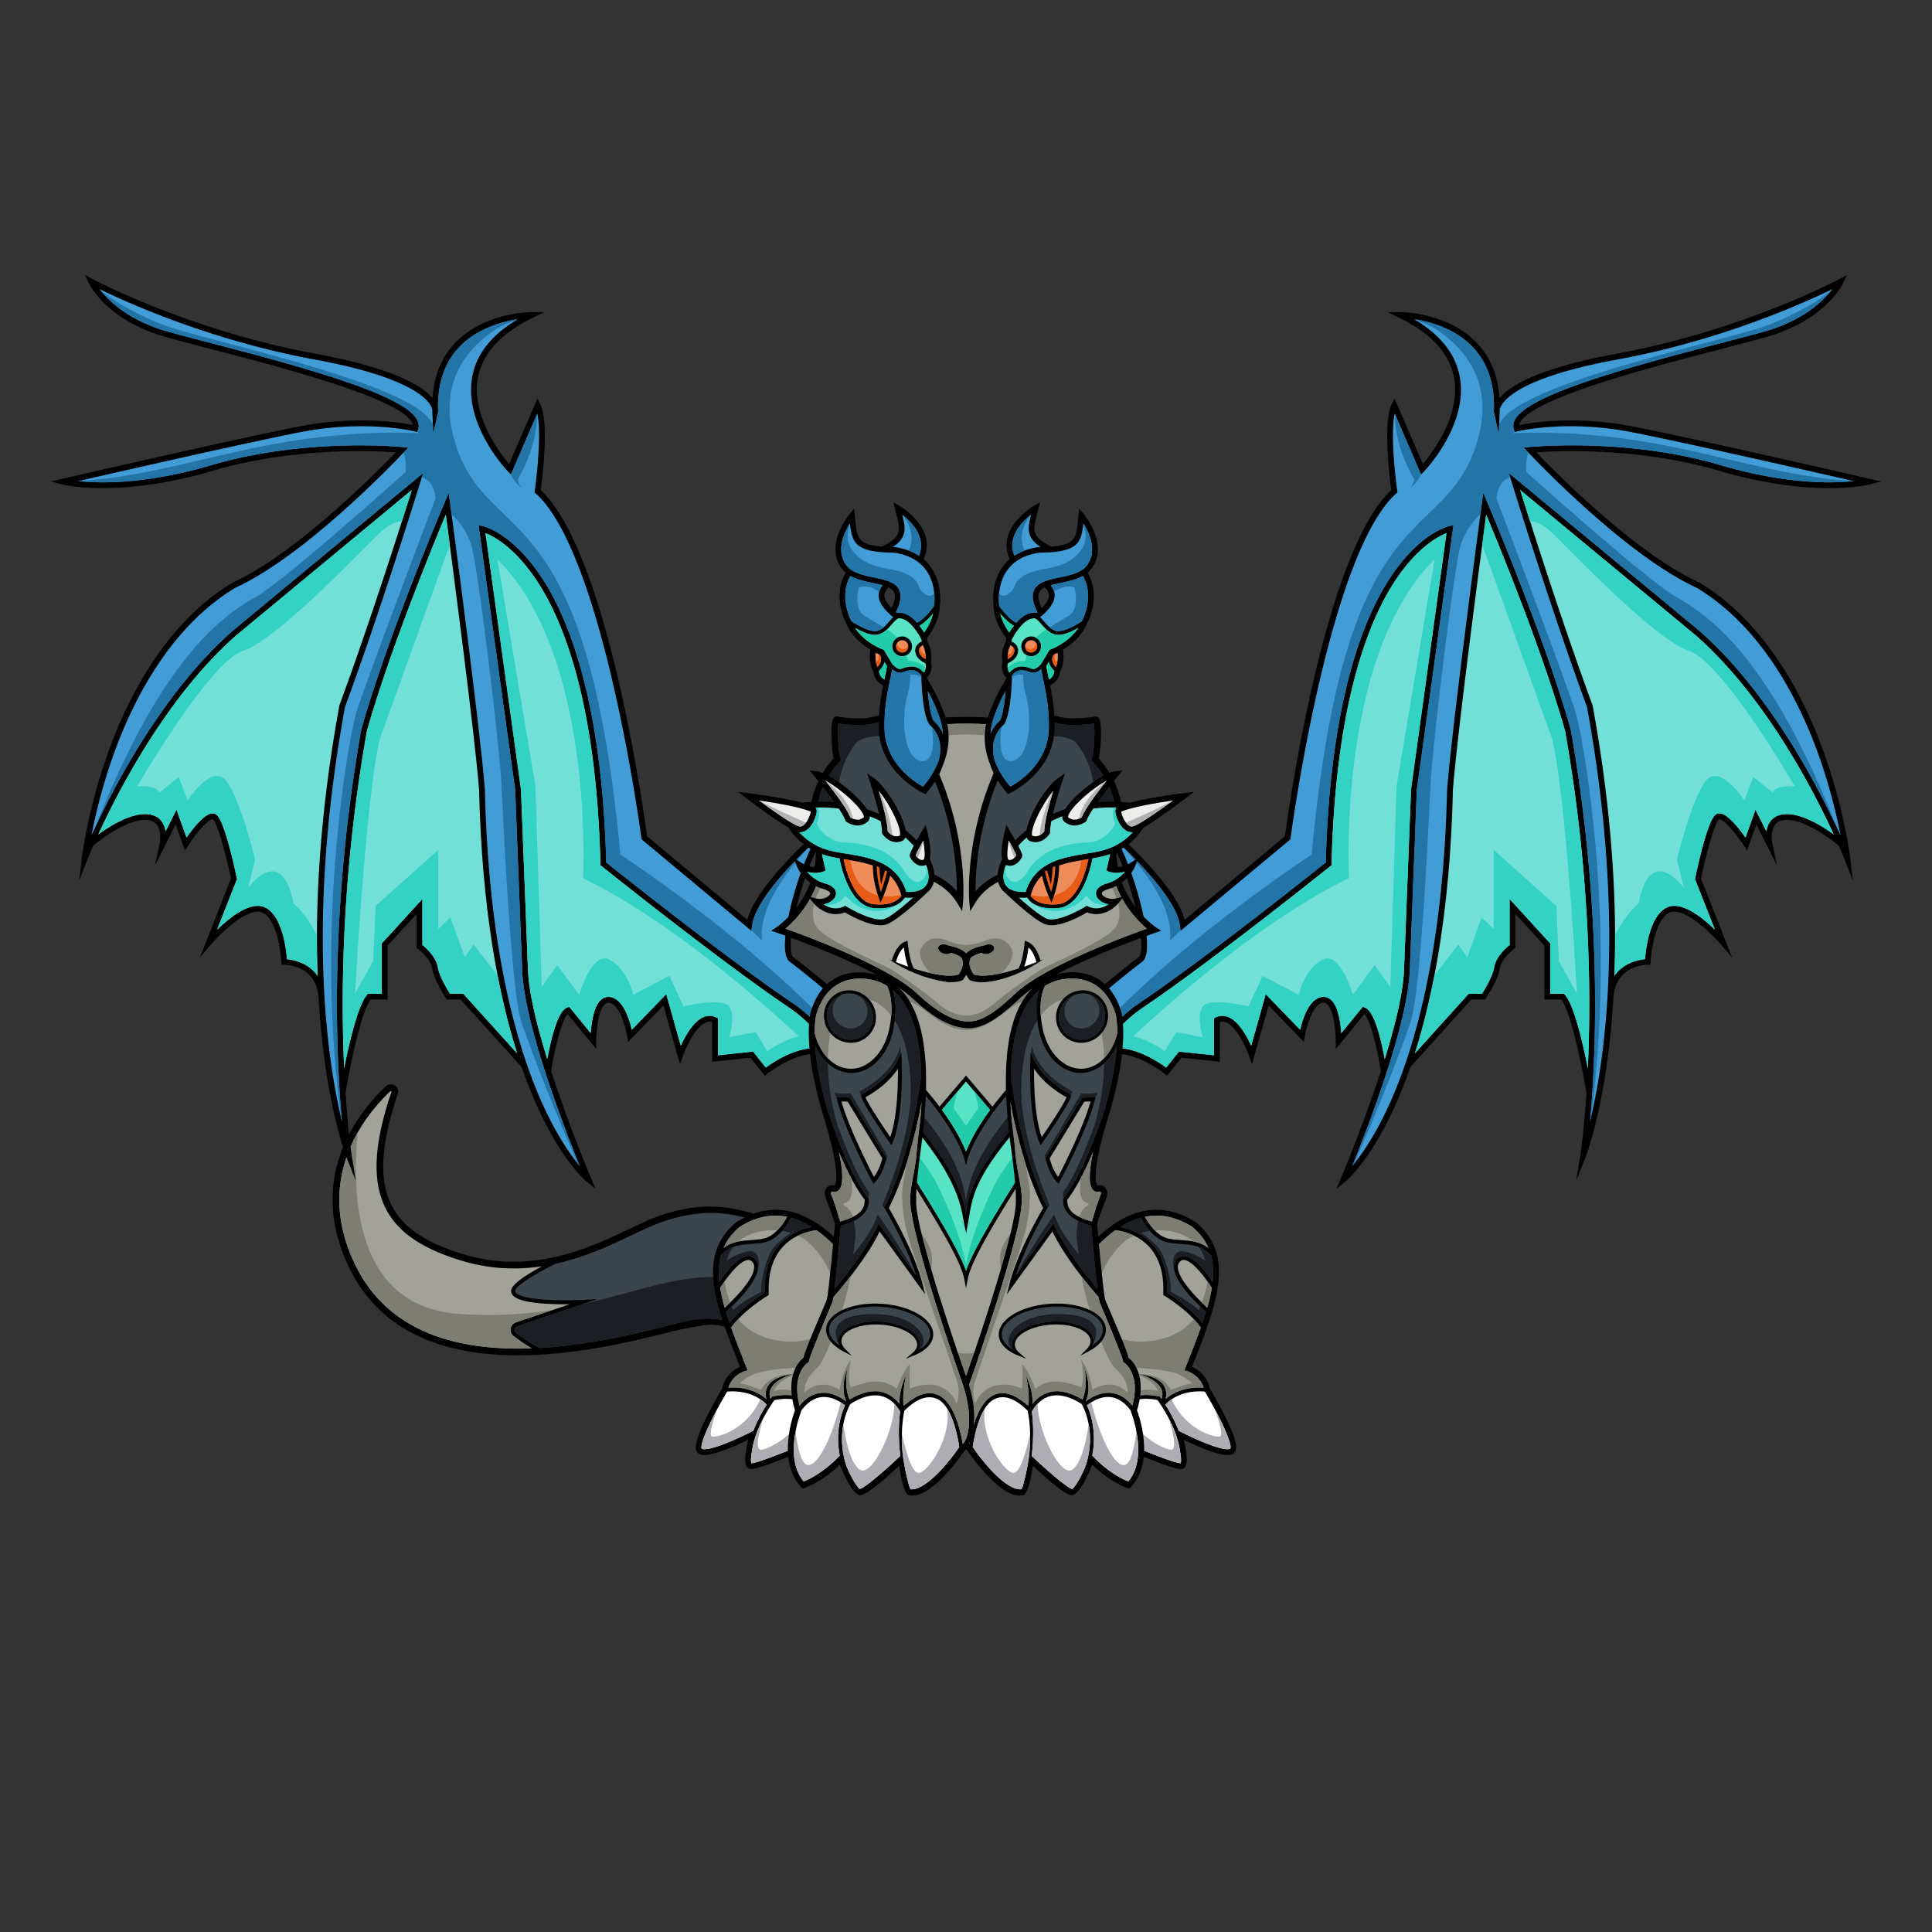 <svg version="1.1" id="dragon" xmlns="http://www.w3.org/2000/svg" xmlns:xlink="http://www.w3.org/1999/xlink" x="0px" y="0px" viewBox="0 0 500 500" enable-background="new 0 0 500 500" xml:space="preserve"><rect x="0" y="0" width="500" height="500" fill="#333333" stroke="none"/><g class="Tail"><path fill="rgb(0,0,0)" d="M245.728 336.423c-4.477-8.955-37.121-17.854-45.541-20.671-8.419-2.816-18.082-6.456-33.771.633-1.106.5-2.299 1.069-3.562 1.671-9.934 4.74-24.948 11.902-42.647 6.629-9.9-2.949-15.869-6.95-18.784-12.591-3.425-6.63-2.942-15.834 1.52-28.967a1.873 1.873 0 00-.769-2.207 1.859 1.859 0 00-2.31.209c-6.682 6.263-20.978 23.386-9.434 47.05 8.625 17.682 26.24 22.572 43.624 22.571 15.478-.001 30.775-3.879 39.365-6.058 2.712-.687 6.537-1.364 7.646-1.516 6.554-1.497 11.513 2.414 19.466 6.25 10.302 4.968 23.141 9.507 37.712 5.459 4.036-1.496 6.006-4.121 7.575-8.036 1.513-3.774 1.483-7.282-.09-10.426z" class="none"/><path fill="#3D454C" d="M199.37 317.268l-.039-.014c-7.45-2.649-16.721-6.294-32.205.703-1.09.492-2.275 1.057-3.53 1.656-5.29 2.523-11.988 5.714-19.776 7.431-5.344 2.623-10.472 5.795-10.508 7.022-.004.125.02.321.27.565 2.107 2.065 13.195 1.982 17.288 1.777l3.736-.188-20.754 6.992a.992.992 0 00-.682.792.984.984 0 00.383.961c2.466 1.864 4.587 3.198 6.151 3.885 13.275-.755 25.85-3.942 33.292-5.829 2.872-.728 4.948-1.255 6.157-1.42 9.685-1.784 14.884 3.316 23.102 6.843 10.776 4.625 24.226 8.061 34.517 4.942 3.56-1.319 6.066-3.734 7.446-7.179 1.341-3.342 1.33-6.291-.031-9.013-4.118-8.234-42.019-18.426-44.817-19.926z" class="Color_1"/><path fill="#A2A29B" d="M132.15 343.834a2.036 2.036 0 011.376-1.604l13.913-4.687c-4.698.055-12.531-.165-14.581-2.173-.399-.391-.595-.84-.58-1.334.05-1.701 4.383-4.384 7.992-6.329-6.274.952-13.174.829-20.555-1.37-10.38-3.092-16.679-7.366-19.823-13.452-3.655-7.074-3.204-16.706 1.418-30.312.013-.036.045-.131-.07-.204-.106-.069-.168-.01-.197.018-6.403 6.002-20.104 22.404-9.064 45.037 8.814 18.067 27.652 22.187 45.638 21.526-1.61-.917-3.309-2.118-4.688-3.16a2.028 2.028 0 01-.779-1.956z" class="Color_2"/><path fill="#1b1e22" d="M236.772 353.386c3.56-1.319 6.066-3.734 7.446-7.179 1.23-3.066 1.308-5.799.264-8.332-10.838 4.587-31.194.253-47.542-5.33-15.576-5.318-28.265.915-46.033 4.921l-17.055 5.746a.992.992 0 00-.682.792.984.984 0 00.383.961c2.466 1.864 4.587 3.198 6.151 3.885 13.275-.755 25.85-3.942 33.292-5.829 2.872-.728 4.948-1.255 6.157-1.42 9.685-1.784 14.884 3.316 23.102 6.843 10.776 4.625 24.226 8.061 34.517 4.942z" class="Shadow_1"/><path fill="#7d7d74" d="M91.979 327.424c8.814 18.067 27.652 22.187 45.638 21.526-1.61-.917-3.309-2.118-4.688-3.16a2.028 2.028 0 01-.779-1.956 2.036 2.036 0 011.376-1.604l9.694-3.265a103.514 103.514 0 01-24.72 1.051c-26.323-1.994-27.593-30.004-25.907-46.96-4.692 8.273-7.585 20.078-.614 34.368z" class="Shadow_2"/></g><g class="Left_wing"><path fill="rgb(0,0,0)" d="M236.671 275.911c-12.617-12.702-4.764-23.983-4.424-24.456l2.333-3.226-15.96 10.28c-1.993-1.671-10.243-8.565-13.295-10.773-1.066-.771-1.052-5.783 1.037-13.87 1.985-7.684 5.081-15.197 7.888-19.139l3.502-4.919-4.599 3.912c-.732.623-17.217 14.738-19.746 24.337l-25.956-21.618c-.766-5.751-10.096-73.317-27.514-89.603.366-2.689 2.264-17.612-.131-22.253l-.727-1.407-7.312 16.916c-2.447-2.882-9.837-12.55-8.085-22.27 1.142-6.332 5.948-11.589 14.284-15.626l2.943-1.425h-3.27c-.491 0-12.113.088-19.647 7.789-3.637 3.717-5.67 8.568-6.061 14.449-2.695-3.189-10.147-7.765-30.342-11.47-32.494-5.96-57.341-19.16-57.588-19.293l-1.976-1.06.94 2.036c.18.388 4.566 9.559 19.721 13.937 2.695.779 6.613 1.795 11.149 2.972 18.456 4.788 49.345 12.802 52.772 19.182.129.239.208.466.24.685-1.845-.374-6.642-1.19-13.375-1.19-5.355 0-10.733.522-15.985 1.551-16.887 3.308-60.899 13.453-61.341 13.556l-2.985.688 2.965.769c.151.039 3.767.956 10.484.956 6.032 0 15.872-.782 28.497-4.503 14.214-4.19 28.536-5.07 38.048-5.07 4.229 0 7.488.177 9.282.304-4.926 5.124-25.773 26.211-42.187 33.698l-.075.039c-17.062 10.272-26.759 29.121-31.889 43.125-5.544 15.132-7.097 28.032-7.112 28.161l-.682 5.829 2.126-5.47c.026-.068.539-1.371 1.507-3.58 1.062-.887 8.188-6.672 13.436-6.672 1.374 0 2.356.389 3.005 1.189 1.407 1.737.768 4.845.762 4.875l-1.239 5.757 5.357-10.67 2.42 6.748.824-1.269c1.735-2.672 4.814-6.548 6.226-6.799.137-.025.178.006.195.019 1.098.824 3.224 8.401 4.67 15.333l-8.05 20.436 2.9-3.381c2.407-2.806 9.464-9.765 13.152-8.292 3.728 1.492 4.894 9.772 5.029 12.837l.032.723.724-.006c.321-.003 8.213.021 8.866 8.301h.007c.248 4.273.587 8.13.968 11.552 2.157 19.369 6.101 29.535 6.14 29.635l2.513 6.374-1.074-6.766c-.026-.161-.904-5.89-1.566-15.945.946-5.762 3.827-20.54 6.498-24.158h4.391V244.73l7.5-8.202.001 8.796.313.225c.032.023 3.254 2.361 3.697 5.013.52 3.124 3.489 7.597 3.615 7.786l.223.334h3.568l15.778 17.462a120.718 120.718 0 003.487 8.962c6.647 15.176 13.021 20.433 13.289 20.649l2.335 1.884-1.174-2.761c-.093-.22-5.685-13.44-10.297-27.622.943-6.324 2.75-13.311 4.252-14.831l7.413 9.065v-2.102c0-2.056.39-7.766 2.173-9.465.324-.309.657-.449 1.041-.426 2.767.132 4.431 6.46 4.796 8.667l.243 1.469 9.129-9.427 4.29 15.218.786-2.236c.703-2.002 3.133-7.444 5.891-8.575.565-.232 1.109-.268 1.651-.105v10.264l9.919-1.044 3.716 4.67.588-.478c.082-.067 8.265-6.636 14.832-4.899 1.527.403 2.858 1.242 3.988 2.498a203.998 203.998 0 012.367 4.031c4.322 7.499 8.054 13.976 16.19 13.978h.003c.819 0 1.686-.068 2.576-.202l.355-.053.181-.309c.054-.092 5.321-9.325-2.355-17.053z"/><path fill="#429dd6" d="M87.915 282.756c-1.233-18.926-1.686-52.873 5.562-93.847l.016-.073c6.827-24.234 21.421-58.426 21.568-58.768l1.07-2.501.362 2.696c.077.571 7.69 57.291 8.996 74.118.94 41.244 8.337 66.332 14.378 80.123 3.892 8.886 7.709 14.312 10.16 17.247-3.995-9.838-14.335-36.542-14.882-50.616l-1.817-46.748-9.476-68.477 1.048.225c.312.067 7.738 1.783 15.418 13.534 6.968 10.662 15.487 32.069 16.568 73.532 3.069 2.453 31.186 24.867 48.095 36.283 6.338 4.279 10.32 9.777 13.564 15.106 1.053 1.196 1.941 2.706 2.657 4.525 4.173 7.239 7.544 12.911 14.71 12.913h.002c.633 0 1.299-.045 1.985-.134.807-1.582 3.887-8.704-2.292-14.926-9.882-9.948-7.823-19.369-5.956-23.78l-11.149 7.181-.423-.356c-.103-.086-10.269-8.628-13.633-11.061-2.685-1.942-.57-11.459.464-15.461 1.208-4.679 3.184-10.589 5.582-15.341-5.403 5.078-15.012 14.918-15.854 21.386l-.176 1.352-28.422-23.672-.038-.291c-.096-.733-9.776-73.471-27.364-89.244l-.298-.268.057-.397c.022-.154 1.972-13.891.655-19.997l-6.825 15.789-.782-.816c-.468-.49-11.453-12.128-9.24-24.43 1.066-5.925 5.03-10.941 11.799-14.947-3.966.612-10.359 2.306-14.948 7.002-3.911 4.002-5.825 9.456-5.688 16.211.075.484.022.79.004.875l-1.25 5.67-.232-5.802c-.008-.2-.015-.4-.019-.597-.276-1.392-3.059-7.916-30.553-12.959-26.787-4.914-48.423-14.718-55.538-18.192 2.244 2.925 7.374 8.021 17.323 10.895 2.675.773 6.583 1.787 11.109 2.961 25.289 6.561 50.268 13.504 53.717 19.924.466.868.558 1.725.275 2.548l-.223.648-.666-.164c-.054-.013-5.493-1.327-13.843-1.327-5.259 0-10.54.512-15.696 1.523-13.947 2.732-46.45 10.141-57.524 12.679 1.624.174 3.757.318 6.358.318 5.933 0 15.62-.771 28.072-4.442 14.387-4.241 28.862-5.131 38.473-5.131 6.645 0 10.94.433 10.983.438l1.499.154-1.027 1.103c-.246.264-24.786 26.507-43.698 35.153-16.655 10.046-26.163 28.546-31.206 42.302-3.191 8.703-5.047 16.658-6.045 21.817 5.087-11.21 17.902-36.515 36.404-52.845l49.441-40.945-.742 2.403c-.101.328-10.211 33.026-19.477 58.11-10.165 55.501-4.516 91.857-.79 107.267a283.777 283.777 0 01-.58-7.432l-.005-.001.003-.023z" class="Mod_1"/><path fill="#72e0d6" fill-rule="evenodd" d="M61.04 164.517c-17.817 15.726-30.316 39.924-35.603 51.424 2.918-2.122 7.931-5.252 12.124-5.252 1.832 0 3.236.589 4.175 1.751.647.801.976 1.771 1.128 2.7l2.812-5.602 2.592 7.227c1.481-2.117 4.357-5.862 6.386-6.222.51-.091.979.012 1.357.296 2.12 1.59 4.774 13.98 5.285 16.448l.045.219-5.161 13.1c3.185-3.104 8.447-7.348 12.16-5.863 4.706 1.882 5.73 10.908 5.928 13.489 1.614.157 5.586.893 7.919 4.318-.63-17.548.346-41.083 5.636-69.939l.035-.125c7.798-21.105 16.205-47.646 18.722-55.683l-45.54 37.714zm54.331-31.324c-3.497 8.367-14.699 35.706-20.424 56.014-6.485 36.684-6.778 67.683-5.88 87.25 1.308-6.595 3.564-16.32 5.93-19.02l.224-.255h3.59v-13.034l10.5-11.483v11.902c.919.726 3.533 3.005 3.99 5.749.392 2.351 2.485 5.79 3.168 6.866h3.426l13.942 15.431c-4.733-14.928-9.136-36.965-9.845-68.157-1.136-14.619-7.08-59.682-8.621-71.263zm88.771 127.534c-17.863-12.06-48.162-36.329-48.466-36.573l-.272-.218-.009-.348c-1.032-41.341-9.451-62.569-16.332-73.098-5.666-8.669-11.162-11.623-13.413-12.528l9.176 66.33 1.818 46.785c.233 6.005 2.358 14.532 5 23.032.885-4.914 2.649-12.538 5.18-13.381l.491-.164 5.57 6.812c.17-2.564.73-6.791 2.563-8.539.624-.594 1.347-.874 2.149-.838 3.567.17 5.285 5.738 5.918 8.495l8.914-9.204 3.763 13.347c1.099-2.44 3.206-6.307 5.899-7.412 1.114-.457 2.224-.424 3.299.101l.421.205v9.575l9.081-.956 3.297 4.144c2.108-1.564 9.281-6.385 15.561-4.723.482.127.945.294 1.393.491-2.783-4.092-6.204-8.096-11.001-11.335z" class="Mod_2"/><path fill="#2475a7" fill-rule="evenodd" d="M229.373 253.887c.092-.244.185-.48.278-.699l-11.127 7.167 4.037 3.334c2.006-4.72 4.6-7.825 6.812-9.802zm-18.884-35.732l.003-.005c-5.403 5.078-15.012 14.918-15.854 21.386l-.162 1.247 2.752 2.656c-1.263-10.124 10.21-22.257 13.261-25.284zm28.879 67.043c-3.469 4.04-7.578 4.029-12.307-3.759-17-28-66.5-60.25-66.5-60.25-8.75-94.386-33.623-79.159-42.5-105.75-5.458-16.35 3.197-25.699 10.674-30.476a26.218 26.218 0 015.056-2.216c.072-.044.14-.089.213-.132-3.966.612-10.359 2.306-14.948 7.002-3.911 4.002-5.825 9.456-5.688 16.211.075.484.022.79.004.875l-1.25 5.67-.101-2.506c-4.448-10.768-59.202-21.661-70.085-25.928-8.199-3.215-13.422-6.819-15.825-8.699 2.397 2.972 7.496 7.735 16.992 10.478 2.675.773 6.583 1.787 11.109 2.961 25.289 6.561 50.268 13.504 53.717 19.924.466.868.558 1.725.275 2.548l-.223.648-.079-.019c.191.114.381.226.568.334-5.728-.282-17.793-.404-33.284 2.075-19.347 3.096-36.583 9.28-54.82 10.295a4.675 4.675 0 01-.114.026c1.624.174 3.757.318 6.358.318 5.933 0 15.62-.771 28.072-4.442 14.387-4.241 28.862-5.131 38.473-5.131 6.645 0 10.94.433 10.983.438l1.499.154-1.027 1.103-.11.117c.341 1.439.756 3.683.436 5.122 0 0-30.708 27.583-38.375 32.083-7.499 4.402-23.768 13.753-41.789 59.548 5.696-12.115 18.013-35.191 35.293-50.443l49.441-40.945-.742 2.403.477-1.29c.976.291 3.045 1.378 3.487 5.394 0 0-19 50-20.667 56-1.615 5.815-10.744 53.583-3.72 104.618l.156.655a283.777 283.777 0 01-.58-7.432l-.005-.001.003-.023c-1.233-18.926-1.686-52.873 5.562-93.847l.016-.073c6.827-24.234 21.421-58.426 21.568-58.768l1.07-2.501.362 2.696c.01.073.142 1.052.366 2.737 1.69 1.655 4.117 4.564 5.202 8.439 1.75 6.25 7.261 51.647 7.756 62.198.494 10.552 2.494 52.424 4.994 60.363 2.196 6.974 9.556 25.671 14.891 37.355.11.135.22.271.325.396-3.995-9.838-14.335-36.542-14.882-50.616l-1.817-46.748-9.476-68.477 1.048.225c.312.067 7.738 1.783 15.418 13.534 6.968 10.662 15.487 32.069 16.568 73.532 3.069 2.453 31.186 24.867 48.095 36.283 6.338 4.279 10.32 9.777 13.564 15.106 1.053 1.196 1.941 2.706 2.657 4.525 4.173 7.239 7.544 12.911 14.71 12.913h.002c.633 0 1.299-.045 1.985-.134.45-.882 1.605-3.486 1.469-6.696zm-107.141-162.39c1.193 2.473 2.772 3.443 2.772 3.443-.75-.75-1-2.125-1-2.125 4.273-7.581 5.026-13.389 4.939-16.843l-6.711 15.525z" class="Shadow_4"/><path fill="#33d2c4" fill-rule="evenodd" d="M75.895 233.772c-3.033-15.866-11.667-4-11.667-4l1.781-7.333s-3.781-15.667-7.448-20.333c-3.666-4.667-10 5.022-10 5.022l-2.333-6.022-5 4c-.667-2-5.724-1.584-5.724-1.584s18.585-32.186 27.391-35.083c8.806-2.897 30.333-25.667 35.333-30.477 2.364-2.274 4.358-2.989 5.805-3.111a1402.15 1402.15 0 002.547-8.048l-45.54 37.714c-17.817 15.726-30.316 39.924-35.603 51.424 2.918-2.122 7.931-5.252 12.124-5.252 1.832 0 3.236.589 4.175 1.751.647.801.976 1.771 1.128 2.7l2.812-5.602 2.592 7.227c1.481-2.117 4.357-5.862 6.386-6.222.51-.091.979.012 1.357.296 2.12 1.59 4.774 13.98 5.285 16.448l.045.219-5.161 13.1c3.185-3.104 8.447-7.348 12.16-5.863 4.706 1.882 5.73 10.908 5.928 13.489 1.614.157 5.586.893 7.919 4.318-.118-3.303-.18-6.818-.167-10.541-2.968-5.812-6.125-8.237-6.125-8.237zm138.51 37.232l-.151-.211c-.258-.359-.52-.716-.79-1.072-2.469-3.26-5.446-6.377-9.322-8.994-17.863-12.06-48.162-36.329-48.466-36.573l-.272-.218-.009-.348c-1.032-41.341-9.451-62.569-16.332-73.098-3.022-4.624-5.996-7.621-8.455-9.55l-.001-.001a25.603 25.603 0 00-2.199-1.548l-.064-.039a20.02 20.02 0 00-1.758-.974l-.057-.027a19.026 19.026 0 00-.443-.205l-.034-.014c-.143-.063-.278-.12-.402-.17l9.176 66.33 1.818 46.785c.233 6.005 2.358 14.532 5 23.032.885-4.914 2.649-12.538 5.18-13.381l.491-.164 5.57 6.812c.17-2.564.73-6.791 2.563-8.539.624-.594 1.347-.874 2.149-.838 3.567.17 5.285 5.738 5.918 8.495l8.914-9.204 3.763 13.347c1.099-2.44 3.206-6.307 5.899-7.412 1.114-.457 2.224-.424 3.299.101l.421.205v9.575l9.081-.956 3.297 4.144c1.694-1.257 6.66-4.615 11.805-5.023.308-.025.617-.038.926-.041l.047.001c.296-.002.592.008.888.029l.035.002a11.031 11.031 0 011.86.309c.482.127.945.294 1.393.491a69.738 69.738 0 00-.738-1.058zm-15.844 1.058l-3-4.956-6.861 1.333s1.861-5.667 0-8-11.805 0-11.805 0l-3.667-7.889-9.333 4.889s-1.334-6.333-6-9c-4.667-2.667-8 9-8 9l-5.667-7.667-4.041 5.667-1.626-52-9.833-58.667c25.273 24.919 22.167 82.509 22.167 82.509 21.276 10.297 43.952 29.895 55.846 40.934-4.113.827-8.18 3.847-8.18 3.847zm-76-27.623l-2.271 3.333-3.729-10.333-3.136 3v-20.484l-16.197 14.484-.667 14.333-4.666 8.334s2.666-49.334 6.333-65.667l18.171-50.474c-.429-3.261-.784-5.938-1.028-7.772-3.497 8.367-14.699 35.706-20.424 56.014-6.485 36.684-6.778 67.683-5.88 87.25 1.308-6.595 3.564-16.32 5.93-19.02l.224-.255h3.59v-13.034l10.5-11.483v11.902c.919.726 3.533 3.005 3.99 5.749.392 2.351 2.485 5.79 3.168 6.866h3.426l13.942 15.431c-1.8-5.677-3.552-12.385-5.071-20.231l-6.205-7.943z" class="Shadow_5"/></g><g class="Right_wing"><path fill="rgb(0,0,0)" d="M263.329 275.911c12.617-12.702 4.764-23.983 4.424-24.456l-2.333-3.226 15.96 10.28c1.993-1.671 10.243-8.565 13.295-10.773 1.066-.771 1.052-5.783-1.037-13.87-1.985-7.684-5.081-15.197-7.888-19.139l-3.502-4.919 4.599 3.912c.732.623 17.217 14.738 19.746 24.337l25.956-21.618c.766-5.751 10.096-73.317 27.514-89.603-.366-2.689-2.264-17.612.131-22.253l.727-1.407 7.312 16.916c2.447-2.882 9.837-12.55 8.085-22.27-1.142-6.332-5.948-11.589-14.284-15.626l-2.943-1.425h3.27c.491 0 12.113.088 19.647 7.789 3.637 3.717 5.67 8.568 6.061 14.449 2.695-3.189 10.147-7.765 30.342-11.47 32.494-5.96 57.341-19.16 57.588-19.293l1.976-1.06-.94 2.036c-.18.388-4.566 9.559-19.721 13.937-2.695.779-6.613 1.795-11.149 2.972-18.456 4.788-49.345 12.802-52.772 19.182a2.078 2.078 0 00-.24.685c1.845-.374 6.642-1.19 13.375-1.19 5.355 0 10.733.522 15.985 1.551 16.887 3.308 60.899 13.453 61.341 13.556l2.985.688-2.965.769c-.151.039-3.767.956-10.484.956-6.032 0-15.872-.782-28.497-4.503-14.214-4.19-28.536-5.07-38.048-5.07-4.229 0-7.488.177-9.282.304 4.926 5.124 25.773 26.211 42.187 33.698l.075.039c17.062 10.272 26.759 29.121 31.889 43.125 5.544 15.132 7.097 28.032 7.112 28.161l.682 5.829-2.126-5.47c-.026-.068-.539-1.371-1.507-3.58-1.062-.887-8.188-6.672-13.436-6.672-1.374 0-2.356.389-3.005 1.189-1.407 1.737-.768 4.845-.762 4.875l1.239 5.757-5.357-10.67-2.42 6.748-.824-1.269c-1.735-2.672-4.814-6.548-6.226-6.799-.137-.025-.178.006-.195.019-1.098.824-3.224 8.401-4.67 15.333l8.05 20.436-2.9-3.381c-2.407-2.806-9.464-9.765-13.152-8.292-3.728 1.492-4.894 9.772-5.029 12.837l-.032.723-.724-.006c-.321-.003-8.213.021-8.866 8.301h-.007c-.248 4.273-.587 8.13-.968 11.552-2.157 19.369-6.101 29.535-6.14 29.635l-2.513 6.374 1.074-6.766c.026-.161.904-5.89 1.566-15.945-.946-5.762-3.827-20.54-6.498-24.158h-4.391V244.73l-7.5-8.202-.001 8.796-.313.225c-.032.023-3.254 2.361-3.697 5.013-.52 3.124-3.489 7.597-3.615 7.786l-.223.334h-3.568l-15.778 17.462a120.718 120.718 0 01-3.487 8.962c-6.647 15.176-13.021 20.433-13.289 20.649l-2.335 1.884 1.174-2.761c.093-.22 5.685-13.44 10.297-27.622-.943-6.324-2.75-13.311-4.252-14.831l-7.413 9.065v-2.102c0-2.056-.39-7.766-2.173-9.465-.324-.309-.657-.449-1.041-.426-2.767.132-4.431 6.46-4.796 8.667l-.243 1.469-9.129-9.427-4.29 15.218-.786-2.236c-.703-2.002-3.133-7.444-5.891-8.575-.565-.232-1.109-.268-1.651-.105v10.264l-9.919-1.044-3.716 4.67-.588-.478c-.082-.067-8.265-6.636-14.832-4.899-1.527.403-2.858 1.242-3.988 2.498a203.998 203.998 0 00-2.367 4.031c-4.322 7.499-8.054 13.976-16.19 13.978h-.003c-.819 0-1.686-.068-2.576-.202l-.355-.053-.181-.309c-.054-.092-5.321-9.325 2.355-17.053z"/><path fill="#429dd6" d="M412.085 282.756c1.233-18.926 1.686-52.873-5.562-93.847l-.016-.073c-6.827-24.234-21.421-58.426-21.568-58.768l-1.07-2.501-.362 2.696c-.077.571-7.69 57.291-8.996 74.118-.94 41.244-8.337 66.332-14.378 80.123-3.892 8.886-7.709 14.312-10.16 17.247 3.995-9.838 14.335-36.542 14.882-50.616l1.817-46.748 9.476-68.477-1.048.225c-.312.067-7.738 1.783-15.418 13.534-6.968 10.662-15.487 32.069-16.568 73.532-3.069 2.453-31.186 24.867-48.095 36.283-6.338 4.279-10.32 9.777-13.564 15.106-1.053 1.196-1.941 2.706-2.657 4.525-4.173 7.239-7.544 12.911-14.71 12.913h-.002a15.49 15.49 0 01-1.985-.134c-.807-1.582-3.887-8.704 2.292-14.926 9.882-9.948 7.823-19.369 5.956-23.78l11.149 7.181.423-.356c.103-.086 10.269-8.628 13.633-11.061 2.685-1.942.57-11.459-.464-15.461-1.208-4.679-3.184-10.589-5.582-15.341 5.403 5.078 15.012 14.918 15.854 21.386l.176 1.352 28.422-23.672.038-.291c.096-.733 9.776-73.471 27.364-89.244l.298-.268-.057-.397c-.022-.154-1.972-13.891-.655-19.997l6.825 15.789.782-.816c.468-.49 11.453-12.128 9.24-24.43-1.066-5.925-5.03-10.941-11.799-14.947 3.966.612 10.359 2.306 14.948 7.002 3.911 4.002 5.825 9.456 5.688 16.211-.075.484-.022.79-.004.875l1.25 5.67.232-5.802c.008-.2.015-.4.019-.597.276-1.392 3.059-7.916 30.553-12.959 26.787-4.914 48.423-14.718 55.538-18.192-2.244 2.925-7.374 8.021-17.323 10.895-2.675.773-6.583 1.787-11.109 2.961-25.289 6.561-50.268 13.504-53.717 19.924-.466.868-.558 1.725-.275 2.548l.223.648.666-.164c.054-.013 5.493-1.327 13.843-1.327 5.259 0 10.54.512 15.696 1.523 13.947 2.732 46.45 10.141 57.524 12.679a59.943 59.943 0 01-6.358.318c-5.933 0-15.62-.771-28.072-4.442-14.387-4.241-28.862-5.131-38.473-5.131-6.645 0-10.94.433-10.983.438l-1.499.154 1.027 1.103c.246.264 24.786 26.507 43.698 35.153 16.655 10.046 26.163 28.546 31.206 42.302 3.191 8.703 5.047 16.658 6.045 21.817-5.087-11.21-17.902-36.515-36.404-52.845l-49.441-40.945.742 2.403c.101.328 10.211 33.026 19.477 58.11 10.165 55.501 4.516 91.857.79 107.267.195-2.125.396-4.613.58-7.432l.005-.001-.003-.023z" class="Mod_1"/><path fill="#72e0d6" fill-rule="evenodd" d="M393.42 126.803c2.517 8.037 10.924 34.578 18.722 55.683l.035.125c5.29 28.856 6.266 52.391 5.636 69.939 2.333-3.425 6.305-4.161 7.919-4.318.198-2.581 1.222-11.607 5.928-13.489 3.713-1.485 8.975 2.759 12.16 5.863l-5.161-13.1.045-.219c.511-2.468 3.165-14.858 5.285-16.448.378-.284.847-.387 1.357-.296 2.029.36 4.905 4.105 6.386 6.222l2.592-7.227 2.812 5.602c.152-.929.481-1.899 1.128-2.7.939-1.162 2.343-1.751 4.175-1.751 4.193 0 9.206 3.13 12.124 5.252-5.287-11.5-17.786-35.698-35.603-51.424l-45.54-37.714zm-17.412 77.653c-.709 31.192-5.112 53.229-9.845 68.157l13.942-15.431h3.426c.683-1.076 2.776-4.515 3.168-6.866.457-2.744 3.071-5.023 3.99-5.749v-11.902l10.5 11.483v13.034h3.59l.224.255c2.366 2.7 4.622 12.425 5.93 19.02.898-19.567.605-50.566-5.88-87.25-5.725-20.308-16.927-47.647-20.424-56.014-1.541 11.581-7.485 56.644-8.621 71.263zm-91.151 67.606a9.419 9.419 0 011.393-.491c6.28-1.662 13.453 3.159 15.561 4.723l3.297-4.144 9.081.956v-9.575l.421-.205c1.075-.525 2.185-.558 3.299-.101 2.693 1.105 4.8 4.972 5.899 7.412l3.763-13.347 8.914 9.204c.633-2.757 2.351-8.325 5.918-8.495.802-.036 1.525.244 2.149.838 1.833 1.748 2.393 5.975 2.563 8.539l5.57-6.812.491.164c2.531.843 4.295 8.467 5.18 13.381 2.642-8.5 4.767-17.027 5-23.032l1.818-46.785 9.176-66.33c-2.251.905-7.747 3.859-13.413 12.528-6.881 10.529-15.3 31.757-16.332 73.098l-.009.348-.272.218c-.304.244-30.603 24.513-48.466 36.573-4.797 3.239-8.218 7.243-11.001 11.335z" class="Mod_2"/><path fill="#2475a7" fill-rule="evenodd" d="M277.439 263.689l4.037-3.334-11.127-7.167c.093.219.186.455.278.699 2.212 1.977 4.806 5.082 6.812 9.802zm25.333-20.25l2.752-2.656-.162-1.247c-.842-6.468-10.451-16.308-15.854-21.386l.003.005c3.051 3.027 14.524 15.16 13.261 25.284zm-40.671 48.455a15.49 15.49 0 001.985.134h.002c7.166-.002 10.537-5.674 14.71-12.913.716-1.819 1.604-3.329 2.657-4.525 3.244-5.329 7.226-10.827 13.564-15.106 16.909-11.416 45.026-33.83 48.095-36.283 1.081-41.463 9.6-62.87 16.568-73.532 7.68-11.751 15.106-13.467 15.418-13.534l1.048-.225-9.476 68.477-1.817 46.748c-.547 14.074-10.887 40.778-14.882 50.616.105-.125.215-.261.325-.396 5.335-11.684 12.695-30.381 14.891-37.355 2.5-7.939 4.5-49.811 4.994-60.363.495-10.551 6.006-55.948 7.756-62.198 1.085-3.875 3.512-6.784 5.202-8.439.224-1.685.356-2.664.366-2.737l.362-2.696 1.07 2.501c.147.342 14.741 34.534 21.568 58.768l.016.073c7.248 40.974 6.795 74.921 5.562 93.847l.003.023-.005.001a283.777 283.777 0 01-.58 7.432l.156-.655c7.024-51.035-2.105-98.803-3.72-104.618-1.667-6-20.667-56-20.667-56 .442-4.016 2.511-5.103 3.487-5.394l.477 1.29-.742-2.403 49.441 40.945c17.28 15.252 29.597 38.328 35.293 50.443-18.021-45.795-34.29-55.146-41.789-59.548-7.667-4.5-38.375-32.083-38.375-32.083-.32-1.439.095-3.683.436-5.122l-.11-.117-1.027-1.103 1.499-.154c.043-.005 4.338-.438 10.983-.438 9.611 0 24.086.89 38.473 5.131 12.452 3.671 22.139 4.442 28.072 4.442 2.601 0 4.734-.144 6.358-.318a4.675 4.675 0 01-.114-.026c-18.237-1.015-35.473-7.199-54.82-10.295-15.491-2.479-27.556-2.357-33.284-2.075.187-.108.377-.22.568-.334l-.079.019-.223-.648c-.283-.823-.191-1.68.275-2.548 3.449-6.42 28.428-13.363 53.717-19.924 4.526-1.174 8.434-2.188 11.109-2.961 9.496-2.743 14.595-7.506 16.992-10.478-2.403 1.88-7.626 5.484-15.825 8.699-10.883 4.267-65.637 15.16-70.085 25.928l-.101 2.506-1.25-5.67c-.018-.085-.071-.391.004-.875.137-6.755-1.777-12.209-5.688-16.211-4.589-4.696-10.982-6.39-14.948-7.002.073.043.141.088.213.132a26.218 26.218 0 015.056 2.216c7.477 4.777 16.132 14.126 10.674 30.476-8.877 26.591-33.75 11.364-42.5 105.75 0 0-49.5 32.25-66.5 60.25-4.729 7.788-8.838 7.799-12.307 3.759-.136 3.21 1.019 5.814 1.469 6.696zm105.672-169.086l-6.711-15.525c-.087 3.454.666 9.262 4.939 16.843 0 0-.25 1.375-1 2.125 0 0 1.579-.97 2.772-3.443z" class="Shadow_4"/><path fill="#33d2c4" fill-rule="evenodd" d="M417.98 242.009c.013 3.723-.049 7.238-.167 10.541 2.333-3.425 6.305-4.161 7.919-4.318.198-2.581 1.222-11.607 5.928-13.489 3.713-1.485 8.975 2.759 12.16 5.863l-5.161-13.1.045-.219c.511-2.468 3.165-14.858 5.285-16.448.378-.284.847-.387 1.357-.296 2.029.36 4.905 4.105 6.386 6.222l2.592-7.227 2.812 5.602c.152-.929.481-1.899 1.128-2.7.939-1.162 2.343-1.751 4.175-1.751 4.193 0 9.206 3.13 12.124 5.252-5.287-11.5-17.786-35.698-35.603-51.424l-45.54-37.714c.57 1.822 1.446 4.603 2.547 8.048 1.447.122 3.441.837 5.805 3.111 5 4.81 26.527 27.58 35.333 30.477 8.806 2.897 27.391 35.083 27.391 35.083s-5.057-.416-5.724 1.584l-5-4-2.333 6.022s-6.334-9.689-10-5.022c-3.667 4.666-7.448 20.333-7.448 20.333l1.781 7.333s-8.634-11.866-11.667 4c0 0-3.157 2.425-6.125 8.237zm-133.123 30.053a9.419 9.419 0 011.393-.491c.278-.074.558-.131.84-.179l.169-.029c.282-.044.566-.079.851-.101l.035-.002c.296-.021.592-.031.888-.029l.047-.001c.309.003.618.016.926.041 5.145.408 10.111 3.766 11.805 5.023l3.297-4.144 9.081.956v-9.575l.421-.205c1.075-.525 2.185-.558 3.299-.101 2.693 1.105 4.8 4.972 5.899 7.412l3.763-13.347 8.914 9.204c.633-2.757 2.351-8.325 5.918-8.495.802-.036 1.525.244 2.149.838 1.833 1.748 2.393 5.975 2.563 8.539l5.57-6.812.491.164c2.531.843 4.295 8.467 5.18 13.381 2.642-8.5 4.767-17.027 5-23.032l1.818-46.785 9.176-66.33c-.124.05-.259.107-.402.17l-.034.014c-.139.062-.288.131-.443.205l-.057.027a22.97 22.97 0 00-.555.282c-.173.092-.353.191-.541.298l-.07.04c-.191.11-.388.227-.592.354l-.064.039a26.78 26.78 0 00-.693.451c-.476.32-.979.684-1.506 1.097l-.001.001c-2.459 1.929-5.433 4.926-8.455 9.55-6.881 10.529-15.3 31.757-16.332 73.098l-.009.348-.272.218c-.304.244-30.603 24.513-48.466 36.573-3.876 2.617-6.853 5.734-9.322 8.994-.27.356-.532.713-.79 1.072l-.151.211c-.25.352-.497.705-.738 1.058zm8.402-3.847c11.894-11.039 34.57-30.637 55.846-40.934 0 0-3.106-57.59 22.167-82.509l-9.833 58.667-1.626 52-4.041-5.667-5.667 7.667s-3.333-11.667-8-9c-4.666 2.667-6 9-6 9l-9.333-4.889-3.667 7.889s-9.944-2.333-11.805 0c-1.861 2.333 0 8 0 8l-6.861-1.333-3 4.956s-4.067-3.02-8.18-3.847zm77.975-15.833c-1.519 7.846-3.271 14.554-5.071 20.231l13.942-15.431h3.426c.683-1.076 2.776-4.515 3.168-6.866.457-2.744 3.071-5.023 3.99-5.749v-11.902l10.5 11.483v13.034h3.59l.224.255c2.366 2.7 4.622 12.425 5.93 19.02.898-19.567.605-50.566-5.88-87.25-5.725-20.308-16.927-47.647-20.424-56.014-.244 1.834-.599 4.511-1.028 7.772l18.171 50.474c3.667 16.333 6.333 65.667 6.333 65.667l-4.666-8.334-.667-14.333-16.197-14.484v20.484l-3.136-3-3.729 10.333-2.271-3.333-6.205 7.943z" class="Shadow_5"/></g><g class="Body"><path fill="rgb(0,0,0)" d="M276.748 262.525c-.174-3.528-2.472-5.162-3.974-5.643-7.066-14.633-22.599-15.189-22.792-15.193-.158.004-15.69.56-22.756 15.193-1.502.481-3.8 2.115-3.974 5.643-2.066 1.064-10.328 6.14-9.877 19.056.342 9.759 4.346 20.413 6.997 27.463 1.295 3.444 2.317 6.165 2.51 7.622.07.531.085 1.773.105 3.345.147 11.978.597 48.428 27.013 48.428 26.417 0 26.866-36.45 27.013-48.428.02-1.572.035-2.814.105-3.345.193-1.457 1.216-4.178 2.51-7.622 2.651-7.05 6.655-17.704 6.997-27.463.451-12.916-7.811-17.992-9.877-19.056z"/><path fill="#3D454C" d="M249.978 313.697c.957-5.504 2.577-11.267 14.527-24.693 11.047-12.411 10.981-23.765 10.565-27.598-.437-1.721-1.554-2.525-2.291-2.874-.02 3.064-.886 12.35-9.789 22.093-10.419 11.402-12.487 19.001-12.507 19.076l-.481 1.843-.485-1.842c-.02-.076-2.115-7.704-12.507-19.077-8.896-9.735-9.768-19.014-9.789-22.085-.736.356-1.851 1.167-2.289 2.873-.411 3.845-.459 15.209 10.563 27.591 11.082 12.45 13.573 20.284 14.483 24.693z" class="Color_1"/><path fill="#58e3c7" fill-rule="evenodd" d="M256.239 287.234L250 279.905l-6.239 7.329c3.743 5.109 5.495 8.873 6.239 10.788.744-1.915 2.496-5.679 6.239-10.788zm19.503-18.199c-.928 5.499-3.591 12.897-10.497 20.657-12.631 14.191-13.532 19.63-14.485 25.388-.086.522-.173 1.045-.268 1.576l-.456 2.537-.525-2.523c-.067-.32-.13-.682-.2-1.088-.669-3.847-2.061-11.852-14.556-25.89-6.903-7.756-9.566-15.151-10.496-20.649-.906 3.774-1.899 12.308 3.894 22.084 2.204 3.721 4.834 7.931 7.377 12.003 6.16 9.863 12.508 20.027 14.47 25.752 1.962-5.725 8.31-15.889 14.47-25.752 2.543-4.072 5.173-8.282 7.377-12.003 5.807-9.799 4.806-18.325 3.895-22.092z" class="Mod_3"/><path fill="#A2A29B" fill-rule="evenodd" d="M243.143 286.403l6.857-8.056 6.857 8.056a89.061 89.061 0 015.403-6.476c8.932-9.775 9.524-19.231 9.512-21.713l-.039-.009-.16-.342c-6.6-14.106-21.442-14.638-21.591-14.641-.112.004-14.968.561-21.555 14.641l-.16.342-.038.008c-.008 2.486.596 11.958 9.511 21.714a89.061 89.061 0 015.403 6.476zm33.043-22.461c-.001.8-.039 1.699-.13 2.687.346.878 4.423 11.905-3.353 25.028-2.211 3.731-4.844 7.946-7.39 12.023-6.806 10.898-13.844 22.166-14.823 27.166l-.49 2.506-.49-2.506c-.979-5-8.017-16.268-14.823-27.166-2.546-4.077-5.179-8.292-7.39-12.023-7.776-13.123-3.699-24.15-3.353-25.028a29.781 29.781 0 01-.13-2.687c-1.95.987-9.36 5.538-8.939 17.584.332 9.503 4.282 20.013 6.897 26.968 1.33 3.538 2.38 6.332 2.596 7.967.083.624.097 1.78.119 3.531.143 11.603.578 46.914 25.513 46.914 24.935 0 25.37-35.311 25.513-46.914.022-1.751.036-2.907.119-3.531.216-1.635 1.266-4.429 2.596-7.967 2.615-6.955 6.565-17.465 6.897-26.968.421-12.044-6.986-16.596-8.939-17.584z" class="Color_2"/><path fill="#7d7d74" fill-rule="evenodd" d="M250.001 266.562c9.522 0 14.709-14.22 21.303-3.835.408-2.106.472-3.693.468-4.513l-.039-.009-.16-.342c-6.6-14.106-21.442-14.638-21.591-14.641-.112.004-14.968.561-21.555 14.641l-.16.342-.038.008c-.002.821.064 2.406.472 4.509 6.61-10.376 11.768 3.84 21.3 3.84zm26.185-2.62c-.001.8-.039 1.699-.13 2.687.25.634 2.439 6.549.722 14.722 2.176 3.582 5.843 11.263-2.596 22.93-10.363 14.327-18.441 16.502-14.277 26.658 4.019 9.803-.643 19.356-9.904 19.356s-13.924-9.553-9.905-19.356c4.164-10.156-3.914-12.331-14.276-26.658-8.438-11.665-4.774-19.346-2.597-22.929-1.718-8.173.471-14.089.721-14.723a29.781 29.781 0 01-.13-2.687c-1.95.987-9.36 5.538-8.939 17.584.332 9.503 4.282 20.013 6.897 26.968 1.33 3.538 2.38 6.332 2.596 7.967.083.624.097 1.78.119 3.531.143 11.603.578 46.914 25.513 46.914 24.935 0 25.37-35.311 25.513-46.914.022-1.751.036-2.907.119-3.531.216-1.635 1.266-4.429 2.596-7.967 2.615-6.955 6.565-17.465 6.897-26.968.421-12.044-6.986-16.596-8.939-17.584z" class="Shadow_2"/><path fill="#1b1e22" d="M249.978 313.697c.957-5.504 2.577-11.267 14.527-24.693 11.047-12.411 10.981-23.765 10.565-27.598-.437-1.721-1.554-2.525-2.291-2.874-.007 1.123-.13 3.085-.72 5.597.573.974 1.124 2.941.23 6.692-3.003 12.596-19.934 22.434-22.289 39.893-2.355-17.459-19.286-27.297-22.289-39.893-.894-3.751-.343-5.719.23-6.692-.588-2.506-.712-4.465-.72-5.589-.736.356-1.851 1.167-2.289 2.873-.411 3.845-.459 15.209 10.563 27.591 11.082 12.45 13.573 20.284 14.483 24.693z" class="Shadow_1"/><path fill="#22ccaa" fill-rule="evenodd" d="M256.239 287.234l-4.121-4.842c.669 2.133 1.169 4.063.956 4.528-.215.47-1.627 2.253-3.074 4.425-1.447-2.172-2.859-3.955-3.074-4.425-.213-.465.287-2.395.956-4.528l-4.121 4.842c3.743 5.109 5.495 8.873 6.239 10.788.744-1.915 2.496-5.679 6.239-10.788zm19.503-18.199c-.414 2.454-1.178 5.288-2.506 8.362.243 1.736.315 4.135-.243 7.13-1.23 6.6-7.071 8.398-14.446 20.024-1.666 2.626-7.359 14.846-8.547 23.03-1.188-8.184-6.881-20.404-8.547-23.03-7.375-11.626-13.216-13.424-14.446-20.024-.558-2.995-.486-5.394-.243-7.13-1.326-3.07-2.09-5.902-2.505-8.354-.906 3.774-1.899 12.308 3.894 22.084 2.204 3.721 4.834 7.931 7.377 12.003 6.16 9.863 12.508 20.027 14.47 25.752 1.962-5.725 8.31-15.889 14.47-25.752 2.543-4.072 5.173-8.282 7.377-12.003 5.807-9.799 4.806-18.325 3.895-22.092z" class="Shadow_6"/></g><g class="Legs"><path fill="rgb(0,0,0)" d="M317.124 366.731c-1.684-3.397-3.617-6.682-3.994-7.318-.756-3.507-3.332-5.089-4.639-5.68 6.599-16.666 11.199-28.75 1.04-37.366l-.082-.06c-3.339-2.131-6.76-3.211-10.169-3.211-17.841 0-30.827 29.051-34.325 40.244-1.392 4.454-1.183 8.36.622 11.608 2.628 4.731 7.746 6.464 8.833 6.786 5.425 5.211 14.714 8.509 17.225 8.509.277 0 .489-.039.667-.123 1.067-.499 1.181-2.489 1.069-4.174 2.998 1.247 10.395 4.246 12.223 4.245a1.319 1.319 0 001.133-.583c.85-1.217.175-4.719-.396-7.005 2.748 1.331 8.532 3.957 11.38 3.956.636 0 1.127-.122 1.501-.371.967-.645 1.475-2.272-2.088-9.457z"/><path fill="#3D454C" d="M298.105 321.954c2.811 3.035 4.14 7.283 3.953 12.628 1.19.737 6.108 3.92 9.11 7.856.346-1.004.669-1.986.961-2.941-2.257-1.99-10.597-9.758-7.699-13.45.538-.685 1.249-1.021 2.048-.972 2.598.16 5.786 4.382 7.359 6.72.278-2.505.181-4.808-.402-6.933-2.526-2.56-5.085-2.74-7.785-2.925-1.148-.079-2.336-.16-3.545-.427-3.574-.786-6.014-4.805-6.839-6.364-1.867.508-3.656 1.342-5.35 2.404 2.044.392 5.469 1.467 8.189 4.404z" class="Color_1"/><path fill="#A2A29B" fill-rule="evenodd" d="M302.32 320.534c1.137.25 2.287.329 3.399.405 2.316.159 4.694.329 7.041 2.025-.864-1.958-2.212-3.759-4.16-5.42-3.081-1.956-6.216-2.948-9.32-2.948-1.019 0-2.02.112-3.001.312.869 1.566 3.065 4.971 6.041 5.626zm4.097 5.539c-.48-.031-.86.158-1.2.592-1.999 2.546 3.957 8.82 7.226 11.772.517-1.795.921-3.503 1.187-5.128-1.471-2.327-4.939-7.096-7.213-7.236zm.891 28.807l-.795-.228.305-.769c1.465-3.699 2.822-7.124 3.952-10.304-3.152-4.493-9.415-8.255-9.48-8.294l-.257-.153.014-.299c.235-5.207-1.001-9.312-3.676-12.2-3.065-3.31-7.194-4.083-8.687-4.258-4.266 3.021-7.882 7.385-10.589 11.32-5.653 8.22-9.84 18.116-11.708 24.093-1.263 4.041-1.097 7.547.495 10.42 2.153 3.887 6.355 5.555 7.687 6.001.816-2.013 3.825-7.474 12.367-7.207l.247.007.144.2c.031.044.167.235.373.543.33-2.089.039-3.811-.884-5.121-1.595-2.261-4.538-2.567-4.568-2.569 0 0 3.528-.64 5.385 1.993 1.166 1.654 1.477 3.819.948 6.431 1.328-1.616 4.714-4.48 11.379-3.099l.183.038.114.149c.03.04.154.205.344.473.316-.898.306-1.729-.036-2.521-1.156-2.672-5.665-3.904-5.71-3.916 0 0 5.277.4 6.627 3.517.404.934.452 1.925.154 2.956 1.505-1.315 4.66-3.274 9.863-2.97-1.041-3.292-4.157-4.224-4.191-4.233z" class="Color_2"/><path fill="rgb(255,255,255)" fill-rule="evenodd" d="M286.655 363.995c-7.974-.149-10.561 4.963-11.199 6.661 5.341 5.131 14.285 8.087 16.179 8.087h.021c.235-.381.302-1.806.168-3.272-1.065-5.274-4.437-10.408-5.169-11.476zm25.16-3.858c-6.22-.486-9.403 2.483-10.221 3.39 1.012 1.585 2.395 3.999 3.437 6.746l.484.25c.088.045 8.825 4.537 12.196 4.536.455 0 .627-.091.669-.119.669-.95-2.327-7.729-6.565-14.803zm-6.391 15.731a17.096 17.096 0 00-.258-1.62l-.059-.273c-1.22-5.518-4.855-10.709-5.537-11.647-7.196-1.416-10.036 2.367-10.652 3.372 1.178 2.011 2.718 5.023 3.577 8.249l.298.127c4.146 1.761 11.201 4.54 12.741 4.614.186-.363.144-1.431-.071-2.827l-.039.005z"/><path fill="#7d7d74" fill-rule="evenodd" d="M308.897 321.304c1.287.263 2.58.732 3.863 1.66-.864-1.958-2.212-3.759-4.16-5.42-3.081-1.956-6.216-2.948-9.32-2.948-1.019 0-2.02.112-3.001.312.484.872 1.38 2.313 2.592 3.533 3.601-.252 7.405.621 10.026 2.863zm-1.589 33.576l-.795-.228.305-.769c1.465-3.699 2.822-7.124 3.952-10.304a19.705 19.705 0 00-1.846-2.227c-5.64 7.43-19.911 7.43-23.253 2.051-3.749-6.034-1.792-15.881 5.375-22.089.692-.599 1.513-1.11 2.42-1.533a15.501 15.501 0 00-4.782-1.406c-4.266 3.021-7.882 7.385-10.589 11.32-5.653 8.22-9.84 18.116-11.708 24.093-1.263 4.041-1.097 7.547.495 10.42 2.153 3.887 6.355 5.555 7.687 6.001.816-2.013 3.825-7.474 12.367-7.207l.247.007.144.2c.031.044.167.235.373.543.33-2.089.039-3.811-.884-5.121-1.595-2.261-4.538-2.567-4.568-2.569 3.62.873 4.715 3.71 4.305 5.69-2.219-.269-4.007.27-8.179 2.385-1.957-.339-2.763-3.126-3.095-5.358 1.421-2.872 5.845-5.007 16.392-4.84 6.01.095 10.068.737 12.794 1.494 1.441.655 2.938 1.464 4.103 2.619-1.779.036-3.965 1.19-5.545 1.638-2.523-4.498-7.753-3.953-9.394-4.168 3 1 5.25 2.334 6.068 4.561-2.11-1.093-6.568-.061-9.234 1.439-.935-3.218-2.632-4.414-4.564-4.94a4.55 4.55 0 011.734 1.473c1.166 1.654 1.477 3.819.948 6.431 1.328-1.616 4.714-4.48 11.379-3.099l.183.038.114.149c.03.04.154.205.344.473.316-.898.306-1.729-.036-2.521-1.156-2.672-5.665-3.904-5.71-3.916 0 0 5.277.4 6.627 3.517.404.934.452 1.925.154 2.956 1.505-1.315 4.66-3.274 9.863-2.97-1.041-3.292-4.157-4.224-4.191-4.233zm5.157-23.297c-.201 1.94-.794 3.714-1.448 5.512.506.495.99.948 1.426 1.342.517-1.795.921-3.503 1.187-5.128a37.91 37.91 0 00-1.165-1.726z" class="Shadow_2"/><path fill="#1b1e22" fill-rule="evenodd" d="M313.435 324.862c-1.053-1.067-2.112-1.717-3.184-2.13a9.09 9.09 0 011.295 2.332c.16.425.291.836.409 1.24a14.634 14.634 0 00-3.953-2.032c-1.288-.424-4.039-1.416-4.39 2.123a5.048 5.048 0 00.264 2.12c-.139-.924.005-1.769.554-2.468.538-.685 1.249-1.021 2.048-.972 2.598.16 5.786 4.382 7.359 6.72.278-2.505.181-4.808-.402-6.933zm-2.907 13.571c-.076.21-.167.409-.254.611-2.656-2.383-6.506-4.312-7.311-4.772.202-1.965-.417-5.5-2-9.416-.979-2.422-3.709-4.524-5.651-5.776a15.907 15.907 0 012.305-.506c-1.139-1.286-1.943-2.657-2.351-3.428-1.867.508-3.656 1.342-5.35 2.404 2.044.392 5.469 1.467 8.189 4.404 2.811 3.035 4.14 7.283 3.953 12.628 1.19.737 6.108 3.92 9.11 7.856.346-1.004.669-1.986.961-2.941-.363-.32-.884-.791-1.49-1.369l-.111.305z" class="Shadow_1"/><path fill="rgb(174,173,179)" fill-rule="evenodd" d="M289.654 369.253c.6 2.655 1.366 6.849.262 7.019-1.411.218-8.558-2.788-11.365-9.841a10.066 10.066 0 00-3.095 4.225c5.341 5.131 14.285 8.087 16.179 8.087h.021c.235-.381.302-1.806.168-3.272-.443-2.193-1.285-4.356-2.17-6.218zm24.665-4.71c.939 2.571 2.396 6.994 1.394 7.229-1.364.321-8.863-1.677-12.489-9.63a9.09 9.09 0 00-1.63 1.385c1.012 1.585 2.395 3.999 3.437 6.746l.484.25c.088.045 8.825 4.537 12.196 4.536.455 0 .627-.091.669-.119.527-.749-1.222-5.117-4.061-10.397zm-8.895 11.325a17.096 17.096 0 00-.258-1.62l-.059-.273c-.557-2.523-1.62-4.973-2.675-6.984.838 2.682 2.328 8.106.697 8.181-2.058.095-10.292-4.49-12.282-11.489-1.084.777-1.684 1.617-1.929 2.017 1.178 2.011 2.718 5.023 3.577 8.249l.298.127c4.146 1.761 11.201 4.54 12.741 4.614.186-.363.144-1.431-.071-2.827l-.039.005z"/><path fill="rgb(0,0,0)" d="M182.876 366.731c1.684-3.397 3.617-6.682 3.994-7.318.756-3.507 3.332-5.089 4.639-5.68-6.599-16.666-11.199-28.75-1.04-37.366l.082-.06c3.339-2.131 6.76-3.211 10.169-3.211 17.841 0 30.827 29.051 34.325 40.244 1.392 4.454 1.183 8.36-.622 11.608-2.628 4.731-7.746 6.464-8.833 6.786-5.425 5.211-14.714 8.509-17.225 8.509-.277 0-.489-.039-.667-.123-1.067-.499-1.181-2.489-1.069-4.174-2.998 1.247-10.395 4.246-12.223 4.245a1.319 1.319 0 01-1.133-.583c-.85-1.217-.175-4.719.396-7.005-2.748 1.331-8.532 3.957-11.38 3.956-.636 0-1.127-.122-1.501-.371-.967-.645-1.475-2.272 2.088-9.457z"/><path fill="#3D454C" d="M201.895 321.954c-2.811 3.035-4.14 7.283-3.952 12.628-1.191.737-6.109 3.92-9.111 7.856a88.355 88.355 0 01-.961-2.941c2.257-1.99 10.598-9.758 7.699-13.45-.538-.685-1.249-1.021-2.048-.972-2.598.16-5.786 4.382-7.359 6.72-.278-2.505-.181-4.808.402-6.933 2.526-2.56 5.085-2.74 7.785-2.925 1.148-.079 2.336-.16 3.545-.427 3.574-.786 6.014-4.805 6.839-6.364 1.867.508 3.656 1.342 5.35 2.404-2.044.392-5.469 1.467-8.189 4.404z" class="Color_1"/><path fill="#A2A29B" fill-rule="evenodd" d="M203.721 314.908c-.981-.2-1.982-.312-3.001-.312-3.104 0-6.239.992-9.32 2.948-1.948 1.661-3.296 3.462-4.16 5.42 2.347-1.696 4.725-1.866 7.041-2.025 1.112-.076 2.262-.155 3.399-.405 2.976-.655 5.172-4.06 6.041-5.626zm-17.351 18.401c.266 1.625.67 3.333 1.187 5.128 3.269-2.952 9.225-9.226 7.226-11.772-.34-.434-.72-.623-1.2-.592-2.274.14-5.742 4.909-7.213 7.236zm2.131 25.804c5.203-.304 8.358 1.655 9.863 2.97-.298-1.031-.25-2.022.154-2.956 1.35-3.117 6.627-3.517 6.627-3.517-.045.012-4.554 1.244-5.71 3.916-.342.792-.352 1.623-.036 2.521.19-.268.314-.433.344-.473l.114-.149.183-.038c6.665-1.381 10.051 1.483 11.379 3.099-.529-2.612-.218-4.777.948-6.431 1.857-2.633 5.385-1.993 5.385-1.993-.03.002-2.973.308-4.568 2.569-.923 1.31-1.214 3.032-.884 5.121.206-.308.342-.499.373-.543l.144-.2.247-.007c8.542-.267 11.551 5.194 12.367 7.207 1.332-.446 5.534-2.114 7.687-6.001 1.592-2.873 1.758-6.379.495-10.42-1.868-5.977-6.055-15.873-11.708-24.093-2.707-3.935-6.323-8.299-10.589-11.32-1.493.175-5.622.948-8.687 4.258-2.675 2.888-3.911 6.993-3.676 12.2l.014.299-.257.153c-.065.039-6.328 3.801-9.48 8.294 1.13 3.18 2.487 6.605 3.952 10.304l.305.769-.795.228c-.034.009-3.15.941-4.191 4.233z" class="Color_2"/><path fill="rgb(255,255,255)" fill-rule="evenodd" d="M208.176 375.471c-.134 1.466-.067 2.891.168 3.272h.021c1.894 0 10.838-2.956 16.179-8.087-.638-1.698-3.225-6.81-11.199-6.661-.732 1.068-4.104 6.202-5.169 11.476zm-26.556-.531c.042.028.214.119.669.119 3.371.001 12.108-4.491 12.196-4.536l.484-.25c1.042-2.747 2.425-5.161 3.437-6.746-.818-.907-4.001-3.876-10.221-3.39-4.238 7.074-7.234 13.853-6.565 14.803zm12.917.923c-.215 1.396-.257 2.464-.071 2.827 1.54-.074 8.595-2.853 12.741-4.614l.298-.127c.859-3.226 2.399-6.238 3.577-8.249-.616-1.005-3.456-4.788-10.652-3.372-.682.938-4.317 6.129-5.537 11.647l-.059.273c-.111.539-.2 1.08-.258 1.62l-.039-.005z"/><path fill="#7d7d74" fill-rule="evenodd" d="M201.129 318.441c1.212-1.22 2.108-2.661 2.592-3.533-.981-.2-1.982-.312-3.001-.312-3.104 0-6.239.992-9.32 2.948-1.948 1.661-3.296 3.462-4.16 5.42 1.284-.928 2.576-1.397 3.863-1.66 2.621-2.242 6.425-3.115 10.026-2.863zm-12.628 40.672c5.203-.304 8.358 1.655 9.863 2.97-.298-1.031-.25-2.022.154-2.956 1.35-3.117 6.627-3.517 6.627-3.517-.045.012-4.554 1.244-5.71 3.916-.342.792-.352 1.623-.036 2.521.19-.268.314-.433.344-.473l.114-.149.183-.038c6.665-1.381 10.051 1.483 11.379 3.099-.529-2.612-.218-4.777.948-6.431a4.55 4.55 0 011.734-1.473c-1.932.526-3.629 1.722-4.564 4.94-2.666-1.5-7.124-2.532-9.234-1.439.818-2.227 3.068-3.561 6.068-4.561-1.641.215-6.871-.33-9.394 4.168-1.58-.448-3.766-1.602-5.545-1.638 1.165-1.155 2.662-1.964 4.103-2.619 2.726-.757 6.784-1.399 12.794-1.494 10.547-.167 14.971 1.968 16.392 4.84-.332 2.232-1.138 5.019-3.095 5.358-4.172-2.115-5.96-2.654-8.179-2.385-.41-1.98.686-4.817 4.305-5.69-.03.002-2.973.308-4.568 2.569-.923 1.31-1.214 3.032-.884 5.121.206-.308.342-.499.373-.543l.144-.2.247-.007c8.542-.267 11.551 5.194 12.367 7.207 1.332-.446 5.534-2.114 7.687-6.001 1.592-2.873 1.758-6.379.495-10.42-1.868-5.977-6.055-15.873-11.708-24.093-2.707-3.935-6.323-8.299-10.589-11.32-.903.106-2.77.435-4.782 1.406.907.423 1.728.934 2.42 1.533 7.167 6.208 9.124 16.055 5.375 22.089-3.342 5.379-17.613 5.379-23.253-2.051a19.705 19.705 0 00-1.846 2.227c1.13 3.18 2.487 6.605 3.952 10.304l.305.769-.795.228c-.034.009-3.15.941-4.191 4.233zm-2.131-25.804c.266 1.625.67 3.333 1.187 5.128.436-.394.92-.847 1.426-1.342-.654-1.798-1.247-3.572-1.448-5.512a37.91 37.91 0 00-1.165 1.726z" class="Shadow_2"/><path fill="#1b1e22" fill-rule="evenodd" d="M186.163 331.795c1.573-2.338 4.761-6.56 7.359-6.72.799-.049 1.51.287 2.048.972.549.699.693 1.544.554 2.468a5.048 5.048 0 00.264-2.12c-.351-3.539-3.102-2.547-4.39-2.123a14.634 14.634 0 00-3.953 2.032c.118-.404.249-.815.409-1.24a9.09 9.09 0 011.295-2.332c-1.072.413-2.131 1.063-3.184 2.13-.583 2.125-.68 4.428-.402 6.933zm3.198 6.333a52.448 52.448 0 01-1.49 1.369c.292.955.615 1.937.961 2.941 3.002-3.936 7.92-7.119 9.111-7.856-.188-5.345 1.141-9.593 3.952-12.628 2.72-2.937 6.145-4.012 8.189-4.404-1.694-1.062-3.483-1.896-5.35-2.404-.408.771-1.212 2.142-2.351 3.428.792.114 1.566.284 2.305.506-1.942 1.252-4.672 3.354-5.651 5.776-1.583 3.916-2.202 7.451-2 9.416-.805.46-4.655 2.389-7.311 4.772-.087-.202-.178-.401-.254-.611l-.111-.305z" class="Shadow_1"/><path fill="rgb(174,173,179)" fill-rule="evenodd" d="M208.176 375.471c-.134 1.466-.067 2.891.168 3.272h.021c1.894 0 10.838-2.956 16.179-8.087a10.066 10.066 0 00-3.095-4.225c-2.807 7.053-9.954 10.059-11.365 9.841-1.104-.17-.338-4.364.262-7.019-.885 1.862-1.727 4.025-2.17 6.218zm-26.556-.531c.042.028.214.119.669.119 3.371.001 12.108-4.491 12.196-4.536l.484-.25c1.042-2.747 2.425-5.161 3.437-6.746a9.09 9.09 0 00-1.63-1.385c-3.626 7.953-11.125 9.951-12.489 9.63-1.002-.235.455-4.658 1.394-7.229-2.839 5.28-4.588 9.648-4.061 10.397zm12.917.923c-.215 1.396-.257 2.464-.071 2.827 1.54-.074 8.595-2.853 12.741-4.614l.298-.127c.859-3.226 2.399-6.238 3.577-8.249-.245-.4-.845-1.24-1.929-2.017-1.99 6.999-10.224 11.584-12.282 11.489-1.631-.075-.141-5.499.697-8.181-1.055 2.011-2.118 4.461-2.675 6.984l-.059.273c-.111.539-.2 1.08-.258 1.62l-.039-.005z"/><path fill="rgb(0,0,0)" d="M249.758 356.913c.958-2.677 13.685-39.033 13.139-46.404l-.001-.092c.097-2.731-.542-8.127-1.147-12.552-2.09-15.268-3.955-39.74 10.37-45.239.089-.037 2.196-.906 4.997-.994 4.314-.135 10.509 1.522 13.102 10.364.093.35 2.209 8.783-3.347 26.897-4.319 14.081-3.344 17.153-2.943 17.759.081.123.163.181.278.182.706-.266 1.472.004 1.947.712 1.155 1.717-.441 3.1-2.238 9.253.157 1.764 1.549 17.255 2.099 19.541.097.424 5.559 12.668 6.04 15.058 1.056.817 4.929 4.539 2.205 13.595.719 1.939 4.57 13.344-1.619 19.867l-.37.39-.443-.156c-4.073-1.435-7.626-4.549-9.164-6.034-1.561 3.953-3.585 7.659-5.17 7.883l-.129.011c-1.621.051-6.972-4.711-10.04-7.577-.443 2.319-.856 5.435-1.982 7.168l-.202.309-.332.079a4.23 4.23 0 01-.832.109c-5.417.17-12.542-10.098-13.374-11.326-.949-.682-5.08-6.959-.844-18.803z"/><path fill="#3D454C" fill-rule="evenodd" d="M272.957 317.406c.039.092 2.56 6.05 11.105 16.294-.647-5.313-1.508-14.901-1.649-16.492-8.171-2.055-7.229-6.672-7.231-6.749l-.007-.22.143-.181c4.353-5.507 8.206-15.793 10.37-22.319 2.183-7.32 3.062-12.986 3.349-17.062-1.457 3.152-3.757 5.497-6.519 6.489a8.524 8.524 0 01-2.62.507c-2.048.064-4.076-.642-5.893-2.083-2.553-2.026-4.389-5.269-5.169-9.135-.695-3.445-.969-7.061.119-10.25-5.237 4.338-7.016 12.79-7.387 21.844.62 5.494 3.453 22.487 9.438 34.241l.135.264-.17.285c-.061.101-5.47 9.199-8.086 17.294l9.752-13.476.32.749zm4.234-34.086l-.069.377c-.36 1.969-6.589 10.922-7.298 11.936l-.531.759-.324-.772c-2.87-6.831-2.35-20.439-2.326-21.015l.092-2.26.872 1.93c2.455 5.438 9.212 8.859 9.28 8.893l.304.152zm-2.865 22.402l-.356.67-.453-.481c-2.033-2.152-2.873-5.795-2.908-5.949l-.051-.227 9.577-15.69 3.394-.107-.156.63c-1.886 7.613-8.756 20.605-9.047 21.154z" class="Color_1"/><path fill="#A2A29B" fill-rule="evenodd" d="M289.156 267.393c-.005-3.167-.387-4.729-.394-4.756-2.347-8.007-7.945-9.509-11.799-9.388-2.513.079-4.44.866-4.48.882-.74.284-1.425.635-2.073 1.031-1.443 3.264-1.34 7.202-.586 10.938.736 3.647 2.457 6.699 4.847 8.594 2.35 1.864 5.063 2.381 7.641 1.454 3.235-1.162 5.769-4.451 6.844-8.755zm-19.565 26.884c2.42-3.504 5.763-8.602 6.432-10.301-1.289-.697-5.801-3.337-8.413-7.436-.031 3.901.132 12.518 1.981 17.737zm11.028-9.173l-8.972 14.699c.191.725.882 3.087 2.185 4.778 1.431-2.766 6.62-13.007 8.403-19.528l-1.616.051zm-29.766 88.657c.497-3.09 2.09-10.573 6.09-12.592 3.997-2.017 7.613 1.495 9.177 2.622.481-3.297-.617-7.828-.617-7.828.092.177 1.986 3.891 1.665 7.423 1.11-1.431 2.447-2.423 3.995-2.954 3.778-1.297 7.655 1.033 8.978 1.757 1.524-3.444.545-7.997.535-8.045 0 0 2.083 4.716.298 8.55 2.432-1.78 4.778-2.515 6.98-2.155 2.422.395 4.122 2.002 5.115 3.26 2.153-8.277-1.964-11.035-2.145-11.151l-.244-.152-.057-.306c-.326-1.744-6.058-15.17-6.08-15.27a15.17 15.17 0 01-.212-1.197c-7.889-9.147-10.815-14.6-11.968-17.039l-11.782 16.281.585-2.377c1.999-8.116 7.724-18.11 8.806-19.956-4.292-8.559-7.204-19.725-8.444-27.38.112 4.51.937 8.905 1.223 12.827.329 4.495 1.755 9.323 1.658 12.142.542 7.793-12.295 44.435-13.245 47.091-3.263 9.122-1.813 14.99-.311 16.449zm31.734-57.646c2.199-7.695 2.616-7.045 2.299-7.518-.126-.187-.258-.245-.349-.245-.696.263-1.436.017-1.882-.656-.911-1.375-.823-4.599.241-9.597-1.914 4.577-4.205 9.183-6.692 12.396.103 1.164-.313 3.855 6.383 5.62z" class="Color_2"/><path fill="rgb(255,255,255)" fill-rule="evenodd" d="M282.676 376.687l.325.352c.043.045 4.165 4.459 9.009 6.344 5.263-6.241.789-17.749.742-17.867l-.104-.263.037-.119c-.796-1.153-2.492-3.122-5.014-3.53-1.98-.319-4.121.386-6.368 2.074.931 2.034 2.586 6.8 1.373 13.009zm-15.675.092l.397.377c4.036 3.839 8.996 8.015 10.08 8.177.632-.373 2.101-2.623 3.492-5.982 2.867-8.784-.591-15.225-1.033-15.992-.615-.366-4.761-3.216-8.583-1.904-1.752.601-3.199 1.906-4.311 3.869.234 1.634.645 5.749-.042 11.455zm-15.253-2.296l.054.082c2.045 3.064 8.245 10.989 12.327 10.861.067-.003.133-.007.197-.013a8.46 8.46 0 00.379-.863c3.153-11.05 1.46-18.249 1.252-19.479-.765-.611-4.673-4.96-8.685-2.938-3.772 1.905-5.196 10.068-5.524 12.35z"/><path fill="#7d7d74" fill-rule="evenodd" d="M250.853 373.761c.497-3.09 2.09-10.573 6.09-12.592 3.997-2.017 7.613 1.495 9.177 2.622.481-3.297-.617-7.828-.617-7.828.092.177 1.986 3.891 1.665 7.423 1.11-1.431 2.447-2.423 3.995-2.954 3.778-1.297 7.655 1.033 8.978 1.757 1.524-3.444.545-7.997.535-8.045 0 0 2.083 4.716.298 8.55 2.432-1.78 4.778-2.515 6.98-2.155 2.422.395 4.122 2.002 5.115 3.26 2.153-8.277-1.964-11.035-2.145-11.151l-.244-.152-.057-.306c-.326-1.744-6.058-15.17-6.08-15.27a15.17 15.17 0 01-.212-1.197c-1.591-1.844-3.083-3.595-4.378-5.324 1.298 8.508 6.561 21.565 8.249 23.248 1.891 1.884 3.62 3.57 3.629 6.753-1.392-1.358-4.53-3.426-9.116-.762-.41-1.992-1.01-5.269-2.933-7.787.349 1.601.871 4.897.074 7.161-4.047-1.306-7.904-2.69-11.929.39-.8-2.123-2.225-5.347-3.387-6.295.097 2.504.162 4.087-.062 6.254-1.876-.866-9.008-3.032-12.116 3.877-.503-1.828-.671-3.835-.032-5.734 13.051-38.81 13.86-38.537 14.185-47.931.101-2.914-.795-5.383-.938-7.791-1.678-5.69-3.321-12.034-4.049-16.53.112 4.51.937 8.905 1.223 12.827.329 4.495 1.755 9.323 1.658 12.142.542 7.793-12.295 44.435-13.245 47.091-3.263 9.122-1.813 14.99-.311 16.449zm34.884-99.888c1.566-1.617 2.764-3.859 3.419-6.48-.005-3.167-.387-4.729-.394-4.756-2.347-8.007-7.945-9.509-11.799-9.388-2.513.079-4.44.866-4.48.882-.74.284-1.425.635-2.073 1.031-1.008 2.279-1.267 4.677-1.054 7.675 2.673-3.465 7.024-6.423 12.441-2.079 2.537 2.035 3.829 7.059 3.94 13.115zm-3.15 42.242c2.199-7.695 2.616-7.045 2.299-7.518-.126-.187-.258-.245-.349-.245-.696.263-1.436.017-1.882-.656-.911-1.375-.823-4.599.241-9.597-.982 2.348-2.063 4.701-3.219 6.872-.48 3.697.01 5.769 1.497 6.302 1.791.643-.916.298-1.88 3.658.815.415 2.017.848 3.293 1.184z" class="Shadow_2"/><path fill="#1b1e22" fill-rule="evenodd" d="M283.51 283.939c.24-.414.44-.814.537-1.137-1.518.182-2.472.347-4.203.132-1.346 2.326-9.47 16.145-9.47 16.145s.063.27.194.64l9.567-15.674 3.375-.106zm-6.319-.619l.372-.851s-8.96-4.353-10.511-11.758c-.076.562-.143 1.21-.186 1.924l.741 1.64c2.455 5.438 9.212 8.859 9.28 8.893l.304.152zm-4.36 30.993c-1.664 2.322-7.119 10.379-9.611 15.357l9.417-13.013.32.749c.039.092 2.56 6.05 11.105 16.294-.647-5.313-1.508-14.901-1.649-16.492a17.043 17.043 0 01-3.371-1.207c-.361 1.552-.542 3.167-.313 5.072.113.947.27 2.171.459 3.572-1.913-2.557-4.422-5.168-6.357-10.332zm-11.263-36.264c.62 5.494 3.453 22.487 9.438 34.241l.102.2c.23-.182.423-.353.547-.498-1.589-4.142-6.186-15.054-7.276-26.984-.17-3.891-.053-7.559.721-11.728.658-3.545 1.781-6.679 3.342-9.169-.302-2.971-.325-5.449.513-7.906-5.237 4.338-7.016 12.79-7.387 21.844zm24.12 9.69c2.183-7.32 3.062-12.986 3.349-17.062-.841 1.819-1.964 3.367-3.293 4.544-.054 5.17-.928 10.959-2.591 16.236-2.069 5.647-5.232 13.467-8.055 17.076.04.61.055 1.175.1 1.677l.12-.152c4.353-5.507 8.206-15.793 10.37-22.319z" class="Shadow_1"/><path fill="rgb(174,173,179)" fill-rule="evenodd" d="M267.001 376.779l.397.377c4.036 3.839 8.996 8.015 10.08 8.177.632-.373 2.101-2.623 3.492-5.982 1.394-4.271 1.292-7.986.769-10.766-.462 3.328-1.779 10.361-4.374 11.83-2.938 1.664-8.689-9.68-8.828-17.121a10.046 10.046 0 00-1.494 2.03c.234 1.634.645 5.749-.042 11.455zm15.675-.092l.325.352c.043.045 4.165 4.459 9.009 6.344 3.054-3.622 2.828-9.013 2.093-12.927-.366 2.966-1.133 7.389-2.533 8.423-2.093 1.547-6.065-3.864-9.152-15.954-.369.227-.74.471-1.115.753.931 2.034 2.586 6.8 1.373 13.009zm-30.928-2.204l.054.082c2.045 3.064 8.245 10.989 12.327 10.861.067-.003.133-.007.197-.013a8.46 8.46 0 00.379-.863c1.692-6.377 2.025-9.515 1.884-13.522-.871 3.881-2.451 10.165-4.323 10.159-2.273-.008-8.533-8.937-7.389-16.662-2.017 3.206-2.883 8.243-3.129 9.958z"/><path fill="rgb(0,0,0)" fill-rule="evenodd" d="M258.485 345.488c.07 2.132 1.861 4.055 4.912 5.275l2.19.875-1.787-1.531c-.738-.633-1.125-1.328-1.15-2.066-.083-2.537 4.24-4.946 9.628-5.24 5.308-.286 9.863 1.634 9.947 4.193.025.736-.314 1.469-1.006 2.177l-1.665 1.702 2.099-1.095c2.965-1.547 4.625-3.658 4.554-5.793-.132-4.04-6.457-6.991-14.097-6.579a26.3 26.3 0 00-1.411.113c-7.088.758-12.338 4.184-12.214 7.969zm21.666-75.622c3.712-.186 6.677-3.38 6.609-7.12-.067-3.739-3.142-6.63-6.853-6.444-3.712.187-6.677 3.381-6.609 7.12.067 3.739 3.142 6.63 6.853 6.444z"/><path fill="#3D454C" fill-rule="evenodd" d="M280.137 269.096c3.291-.165 5.919-2.996 5.859-6.311-.059-3.315-2.785-5.878-6.076-5.713-3.29.165-5.918 2.997-5.858 6.312.059 3.315 2.785 5.877 6.075 5.712zm-20.888 76.342c.048 1.463 1.103 2.834 2.95 3.89a3.049 3.049 0 01-.312-1.237c-.099-3.018 4.461-5.739 10.375-6.06 5.914-.319 10.626 1.839 10.727 4.913a3.14 3.14 0 01-.237 1.285c1.776-1.251 2.74-2.731 2.692-4.194-.119-3.621-6.093-6.249-13.318-5.86-.457.025-.919.062-1.371.11-6.561.702-11.615 3.844-11.506 7.153z" class="Color_1"/><path fill="#1b1e22" fill-rule="evenodd" d="M280.137 269.096c3.291-.165 5.919-2.996 5.859-6.311-.057-3.159-2.535-5.629-5.615-5.713 2.272.119 4.082 1.966 4.125 4.311.045 2.502-1.939 4.639-4.422 4.763-2.483.125-4.54-1.809-4.585-4.311-.042-2.345 1.698-4.37 3.962-4.716-3.071.392-5.456 3.106-5.399 6.265.059 3.315 2.785 5.877 6.075 5.712zm-17.938 80.232a3.049 3.049 0 01-.312-1.237c-.099-3.018 4.461-5.739 10.375-6.06 5.914-.319 10.626 1.839 10.727 4.913a3.14 3.14 0 01-.237 1.285c1.263-2.411 3.147-8.011-8.57-8.126-11.67-.115-15.371 6.914-11.983 9.225z" class="Shadow_1"/><path fill="rgb(0,0,0)" d="M250.242 356.913c-.958-2.677-13.685-39.033-13.139-46.404l.001-.092c-.097-2.731.542-8.127 1.147-12.552 2.09-15.268 3.955-39.74-10.37-45.239-.089-.037-2.196-.906-4.997-.994-4.314-.135-10.509 1.522-13.102 10.364-.093.35-2.209 8.783 3.347 26.897 4.319 14.081 3.344 17.153 2.943 17.759-.081.123-.163.181-.278.182-.706-.266-1.471.004-1.947.712-1.155 1.717.441 3.1 2.238 9.253-.157 1.764-1.549 17.255-2.099 19.541-.097.424-5.559 12.668-6.04 15.058-1.056.817-4.929 4.539-2.205 13.595-.719 1.939-4.57 13.344 1.619 19.867l.37.39.443-.156c4.073-1.435 7.626-4.549 9.164-6.034 1.561 3.953 3.585 7.659 5.17 7.883l.129.011c1.621.051 6.972-4.711 10.04-7.577.443 2.319.856 5.435 1.982 7.168l.202.309.332.079c.268.063.548.1.832.109 5.417.17 12.542-10.098 13.374-11.326.949-.682 5.08-6.959.844-18.803z"/><path fill="#3D454C" fill-rule="evenodd" d="M227.363 316.657l9.752 13.476c-2.616-8.095-8.025-17.193-8.086-17.294l-.17-.285.135-.264c5.985-11.754 8.818-28.747 9.438-34.241-.371-9.054-2.15-17.506-7.387-21.844 1.088 3.189.814 6.805.119 10.25-.78 3.866-2.616 7.109-5.169 9.135-1.817 1.441-3.845 2.147-5.893 2.083a8.524 8.524 0 01-2.62-.507c-2.762-.992-5.062-3.337-6.519-6.489.287 4.076 1.166 9.742 3.349 17.062 2.164 6.526 6.017 16.812 10.37 22.319l.143.181-.007.22c-.002.077.94 4.694-7.231 6.749-.141 1.591-1.002 11.179-1.649 16.492 8.545-10.244 11.066-16.202 11.105-16.294l.32-.749zm-4.25-33.489c.068-.034 6.825-3.455 9.28-8.893l.872-1.93.092 2.26c.024.576.544 14.184-2.326 21.015l-.324.772-.531-.759c-.709-1.014-6.938-9.967-7.298-11.936l-.069-.377.304-.152zm-6.486 1.4l-.156-.63 3.394.107 9.577 15.69-.051.227c-.035.154-.875 3.797-2.908 5.949l-.453.481-.356-.67c-.291-.549-7.161-13.541-9.047-21.154z" class="Color_1"/><path fill="#A2A29B" fill-rule="evenodd" d="M217.688 276.148c2.578.927 5.291.41 7.641-1.454 2.39-1.895 4.111-4.947 4.847-8.594.754-3.736.857-7.674-.586-10.938a12.675 12.675 0 00-2.073-1.031c-.04-.016-1.967-.803-4.48-.882-3.854-.121-9.452 1.381-11.799 9.388-.007.027-.389 1.589-.393 4.756 1.074 4.304 3.608 7.593 6.843 8.755zm14.702.392c-2.612 4.099-7.124 6.739-8.413 7.436.669 1.699 4.012 6.797 6.432 10.301 1.849-5.219 2.012-13.836 1.981-17.737zm-14.625 8.513c1.783 6.521 6.972 16.762 8.403 19.528 1.303-1.691 1.994-4.053 2.185-4.778l-8.972-14.699-1.616-.051zm31.071 72.259c-.95-2.656-13.787-39.298-13.245-47.091-.097-2.819 1.33-7.647 1.658-12.142.286-3.922 1.111-8.317 1.223-12.827-1.24 7.655-4.152 18.821-8.444 27.38 1.082 1.846 6.807 11.84 8.806 19.956l.585 2.377-11.782-16.281c-1.153 2.439-4.079 7.892-11.968 17.039a15.17 15.17 0 01-.212 1.197c-.022.1-5.754 13.526-6.08 15.27l-.057.306-.244.152c-.181.116-4.298 2.874-2.145 11.151.993-1.258 2.693-2.865 5.115-3.26 2.202-.36 4.548.375 6.98 2.155-1.785-3.834.298-8.55.298-8.55-.01.048-.989 4.601.535 8.045 1.323-.724 5.2-3.054 8.978-1.757 1.548.531 2.885 1.523 3.995 2.954-.321-3.532 1.573-7.246 1.665-7.423 0 0-1.098 4.531-.617 7.828 1.564-1.127 5.18-4.639 9.177-2.622 4 2.019 5.593 9.502 6.09 12.592 1.502-1.459 2.952-7.327-.311-16.449zm-25.04-46.817c-2.487-3.213-4.778-7.819-6.692-12.396 1.065 4.998 1.152 8.222.241 9.597-.446.673-1.186.919-1.882.656-.091 0-.222.058-.349.245-.317.473.1-.177 2.299 7.518 6.696-1.765 6.28-4.456 6.383-5.62z" class="Color_2"/><path fill="rgb(255,255,255)" fill-rule="evenodd" d="M218.697 363.678c-2.247-1.688-4.388-2.393-6.368-2.074-2.522.408-4.218 2.377-5.014 3.53l.037.119-.104.263c-.047.118-4.521 11.626.742 17.867 4.844-1.885 8.966-6.299 9.009-6.344l.325-.352c-1.213-6.209.442-10.975 1.373-13.009zm14.26 1.646c-1.112-1.963-2.559-3.268-4.311-3.869-3.822-1.312-7.968 1.538-8.583 1.904-.442.767-3.9 7.208-1.033 15.992 1.391 3.359 2.86 5.609 3.492 5.982 1.084-.162 6.044-4.338 10.08-8.177l.397-.377c-.687-5.706-.276-9.821-.042-11.455zm9.771-3.191c-4.012-2.022-7.92 2.327-8.685 2.938-.208 1.23-1.901 8.429 1.252 19.479.125.326.251.617.379.863.064.006.13.01.197.013 4.082.128 10.282-7.797 12.327-10.861l.054-.082c-.328-2.282-1.752-10.445-5.524-12.35z"/><path fill="#7d7d74" fill-rule="evenodd" d="M248.836 357.312c-.95-2.656-13.787-39.298-13.245-47.091-.097-2.819 1.33-7.647 1.658-12.142.286-3.922 1.111-8.317 1.223-12.827-.728 4.496-2.371 10.84-4.049 16.53-.143 2.408-1.039 4.877-.938 7.791.325 9.394 1.134 9.121 14.186 47.931.638 1.899.47 3.906-.033 5.734-3.108-6.909-10.24-4.743-12.116-3.877-.224-2.167-.159-3.75-.062-6.254-1.162.948-2.587 4.172-3.387 6.295-4.025-3.08-7.882-1.696-11.929-.39-.797-2.264-.275-5.56.074-7.161-1.923 2.518-2.523 5.795-2.933 7.787-4.586-2.664-7.724-.596-9.116.762.009-3.183 1.738-4.869 3.629-6.753 1.688-1.683 6.951-14.74 8.249-23.248-1.295 1.729-2.787 3.48-4.378 5.324a15.17 15.17 0 01-.212 1.197c-.022.1-5.754 13.526-6.08 15.27l-.057.306-.244.152c-.181.116-4.298 2.874-2.145 11.151.993-1.258 2.693-2.865 5.115-3.26 2.202-.36 4.548.375 6.98 2.155-1.785-3.834.298-8.55.298-8.55-.01.048-.989 4.601.535 8.045 1.323-.724 5.2-3.054 8.978-1.757 1.548.531 2.885 1.523 3.995 2.954-.321-3.532 1.573-7.246 1.665-7.423 0 0-1.098 4.531-.617 7.828 1.564-1.127 5.18-4.639 9.177-2.622 4 2.019 5.593 9.502 6.09 12.592 1.502-1.459 2.952-7.327-.311-16.449zm-30.633-96.554c5.417-4.344 9.768-1.386 12.441 2.079.213-2.998-.046-5.396-1.054-7.675a12.675 12.675 0 00-2.073-1.031c-.04-.016-1.967-.803-4.48-.882-3.854-.121-9.452 1.381-11.799 9.388-.007.027-.389 1.589-.393 4.756.654 2.621 1.852 4.863 3.418 6.48.111-6.056 1.403-11.08 3.94-13.115zm2.503 54.173c-.964-3.36-3.671-3.015-1.88-3.658 1.487-.533 1.977-2.605 1.497-6.302-1.156-2.171-2.237-4.524-3.219-6.872 1.065 4.998 1.152 8.222.241 9.597-.446.673-1.186.919-1.882.656-.091 0-.222.058-.349.245-.317.473.1-.177 2.299 7.518 1.276-.336 2.478-.769 3.293-1.184z" class="Shadow_2"/><path fill="#1b1e22" fill-rule="evenodd" d="M219.865 284.045l9.567 15.674c.131-.37.194-.64.194-.64s-8.124-13.819-9.47-16.145c-1.731.215-2.685.05-4.203-.132.097.323.297.723.537 1.137l3.375.106zm3.248-.877c.068-.034 6.825-3.455 9.28-8.893l.741-1.64a26.157 26.157 0 00-.186-1.924c-1.551 7.405-10.511 11.758-10.511 11.758l.372.851.304-.152zm-2.301 41.477c.189-1.401.346-2.625.459-3.572.229-1.905.048-3.52-.313-5.072-1.07.511-2.067.879-3.371 1.207-.141 1.591-1.002 11.179-1.649 16.492 8.545-10.244 11.066-16.202 11.105-16.294l.32-.749 9.417 13.013c-2.492-4.978-7.947-13.035-9.611-15.357-1.935 5.164-4.444 7.775-6.357 10.332zm10.233-68.44c.838 2.457.815 4.935.513 7.906 1.561 2.49 2.684 5.624 3.342 9.169.774 4.169.891 7.837.721 11.728-1.09 11.93-5.686 22.842-7.276 26.984.124.145.317.316.547.498l.102-.2c5.985-11.754 8.818-28.747 9.438-34.241-.371-9.054-2.15-17.506-7.387-21.844zm-6.363 53.853l.12.152c.045-.502.06-1.067.1-1.677-2.823-3.609-5.986-11.429-8.055-17.076-1.663-5.277-2.537-11.066-2.591-16.236-1.329-1.177-2.452-2.725-3.293-4.544.287 4.076 1.166 9.742 3.349 17.062 2.164 6.526 6.017 16.812 10.37 22.319z" class="Shadow_1"/><path fill="rgb(174,173,179)" fill-rule="evenodd" d="M232.957 365.324a10.046 10.046 0 00-1.494-2.03c-.139 7.441-5.89 18.785-8.828 17.121-2.595-1.469-3.912-8.502-4.374-11.83-.523 2.78-.625 6.495.769 10.766 1.391 3.359 2.86 5.609 3.492 5.982 1.084-.162 6.044-4.338 10.08-8.177l.397-.377c-.687-5.706-.276-9.821-.042-11.455zm-14.26-1.646a14.294 14.294 0 00-1.115-.753c-3.087 12.09-7.059 17.501-9.152 15.954-1.4-1.034-2.167-5.457-2.533-8.423-.735 3.914-.961 9.305 2.093 12.927 4.844-1.885 8.966-6.299 9.009-6.344l.325-.352c-1.213-6.209.442-10.975 1.373-13.009zm26.426.847c1.144 7.725-5.116 16.654-7.389 16.662-1.872.006-3.452-6.278-4.323-10.159-.141 4.007.192 7.145 1.884 13.522.125.326.251.617.379.863.064.006.13.01.197.013 4.082.128 10.282-7.797 12.327-10.861l.054-.082c-.246-1.715-1.112-6.752-3.129-9.958z"/><path fill="rgb(0,0,0)" fill-rule="evenodd" d="M229.301 337.519a26.3 26.3 0 00-1.411-.113c-7.64-.412-13.965 2.539-14.097 6.579-.071 2.135 1.589 4.246 4.554 5.793l2.099 1.095-1.665-1.702c-.692-.708-1.031-1.441-1.006-2.177.084-2.559 4.639-4.479 9.947-4.193 5.388.294 9.711 2.703 9.628 5.24-.025.738-.412 1.433-1.15 2.066l-1.787 1.531 2.19-.875c3.051-1.22 4.842-3.143 4.912-5.275.124-3.785-5.126-7.211-12.214-7.969zm-2.599-74.097c.068-3.739-2.897-6.933-6.609-7.12-3.711-.186-6.786 2.705-6.853 6.444-.068 3.74 2.897 6.934 6.609 7.12 3.711.186 6.786-2.705 6.853-6.444z"/><path fill="#3D454C" fill-rule="evenodd" d="M225.938 263.384c.06-3.315-2.568-6.147-5.858-6.312-3.291-.165-6.017 2.398-6.076 5.713-.06 3.315 2.568 6.146 5.859 6.311 3.29.165 6.016-2.397 6.075-5.712zm3.307 74.901a27.037 27.037 0 00-1.371-.11c-7.225-.389-13.199 2.239-13.318 5.86-.048 1.463.916 2.943 2.692 4.194a3.14 3.14 0 01-.237-1.285c.101-3.074 4.813-5.232 10.727-4.913 5.914.321 10.474 3.042 10.375 6.06a3.049 3.049 0 01-.312 1.237c1.847-1.056 2.902-2.427 2.95-3.89.109-3.309-4.945-6.451-11.506-7.153z" class="Color_1"/><path fill="#1b1e22" fill-rule="evenodd" d="M225.938 263.384c.057-3.159-2.328-5.873-5.399-6.265 2.264.346 4.004 2.371 3.962 4.716-.045 2.502-2.102 4.436-4.585 4.311-2.483-.124-4.467-2.261-4.422-4.763.043-2.345 1.853-4.192 4.125-4.311-3.08.084-5.558 2.554-5.615 5.713-.06 3.315 2.568 6.146 5.859 6.311 3.29.165 6.016-2.397 6.075-5.712zm-.12 76.719c-11.717.115-9.833 5.715-8.57 8.126a3.14 3.14 0 01-.237-1.285c.101-3.074 4.813-5.232 10.727-4.913 5.914.321 10.474 3.042 10.375 6.06a3.049 3.049 0 01-.312 1.237c3.388-2.311-.313-9.34-11.983-9.225z" class="Shadow_1"/></g><g class="Head"><path fill="rgb(0,0,0)" d="M299.043 239.91c-.124-.083-12.392-8.456-9.724-23.758 3.636-9.548-3.265-18.009-4.948-19.876.538-2.397.914-9.142.05-10.393-.208-.302-.521-.475-.859-.475l-.17.007-.12.036c-.441.133-2.861.46-5.351.46-1.728 0-3.105-.156-3.983-.452-.707-.238-1.591-.359-2.627-.359-2.834 0-5.98.883-6.112.921l-.294.083-.174.252c-.114.164-.223.327-.334.491-4.333-.894-9.142-1.329-14.353-1.299-5.207-.029-10.014.405-14.345 1.299-.111-.164-.22-.327-.334-.491l-.175-.252-.293-.083c-.132-.038-3.279-.921-6.112-.921-1.036 0-1.92.121-2.627.359-.878.296-2.256.452-3.983.452-2.49 0-4.911-.327-5.351-.46l-.165-.043h-.125c-.338 0-.651.173-.859.475-.864 1.251-.489 7.995.049 10.393-1.682 1.867-8.583 10.328-4.947 19.876 2.661 15.268-9.602 23.675-9.726 23.758l-1.451.972 1.648.563c.265.09 26.538 9.123 34.83 16.85 5.457 5.086 9.605 7.411 13.869 7.775.24.02.478.03.717.03 4.583 0 8.935-3.687 13.354-7.805 8.292-7.727 34.565-16.76 34.83-16.85l1.652-.565-1.457-.97z"/><path fill="rgb(255,255,255)" fill-rule="evenodd" d="M231.875 248.994c.921.37 2 .777 3.169 1.18-.622-1.591-.968-3.743-1.125-4.963-1.082.894-1.742 2.642-2.044 3.783zm34.302-3.788c-.156 1.22-.502 3.374-1.125 4.968a71.449 71.449 0 003.163-1.177c-.264-1-.884-2.851-2.038-3.791z"/><path fill="#A2A29B" fill-rule="evenodd" d="M287.268 219.182c-3.103 2.902-8.565 3.879-14.287 4.891-7.744 1.369-16.522 2.922-20.558 9.544l-1.336 2.19-.239-2.562c-.021-.229-1.905-22.543 12.515-44.843-2.652-.511-5.48-.852-8.477-1.016l-.002.037a92.562 92.562 0 00-4.845-.153c-1.573.009-3.18.057-4.828.153l-.002-.037c-2.996.164-5.824.505-8.475 1.016 14.419 22.3 12.535 44.614 12.513 44.843l-.239 2.562-1.335-2.19c-4.037-6.622-12.814-8.175-20.559-9.544-5.721-1.012-11.184-1.989-14.287-4.891.561 11.359-6.54 18.616-9.539 21.154 5.798 2.061 26.461 9.719 33.946 16.693 5.156 4.805 9.001 6.995 12.856 7.324 4.165.356 8.414-3.263 12.773-7.324 7.484-6.974 28.147-14.632 33.944-16.693-2.998-2.538-10.099-9.795-9.539-21.154zm-32.91 35.037c-1.191 0-2.274-.145-3.174-.488l-.213-.081-.145-.177a8.28 8.28 0 01-.778-1.203 8.145 8.145 0 01-.779 1.203l-.145.177-.212.081c-.9.343-1.224.39-3.174.488-9.272-1.15-15.604-5.957-15.604-5.957.206.092.437.192.685.297.387-1.406 1.353-4.011 3.351-4.826l.705-.288.073.765c.191 1.986.777 5.257 1.601 6.464 4.124 1.316 8.888 2.374 11.539 1.524.429-.607 1.696-2.627.781-4.224-.308-.536-1.624-1.058-2.795-1.374-.393.318-1.079.427-1.793.23-.986-.272-1.644-1.017-1.469-1.664.174-.647 1.115-.952 2.102-.68.184.051.352.123.51.203v-.004c.602.11 3.429.689 4.624 2.029 1.194-1.34 4.022-1.919 4.623-2.029l.001.004c.158-.08.326-.152.51-.203.986-.272 1.927.033 2.102.68.175.647-.483 1.392-1.469 1.664-.714.197-1.4.088-1.793-.23-1.171.316-2.487.838-2.795 1.374-.908 1.585.356 3.616.782 4.224 2.651.849 7.414-.209 11.538-1.525.825-1.207 1.41-4.477 1.601-6.463l.073-.765.705.288c1.998.815 2.964 3.421 3.35 4.827.248-.106.479-.206.686-.298 0 0-7.263 5.429-15.604 5.957z" class="Color_2"/><path fill="#3D454C" fill-rule="evenodd" d="M228.785 186.822c-.853 0-1.555.091-2.088.271-1.065.359-2.586.541-4.522.541-1.992 0-4.072-.202-5.194-.394-.305 1.77-.028 7.55.492 8.977l.188.515-.383.39c-.086.088-8.6 8.92-4.878 18.504 1.709 4.398 7.872 5.488 15.008 6.75 7.278 1.287 15.429 2.729 20.228 8.293.041-6.476-1.057-24.96-13.489-43.067-.821-.21-3.237-.78-5.362-.78zm54.033 10.3l-.384-.389.188-.516c.52-1.427.798-7.207.492-8.977-1.121.192-3.202.394-5.193.394-1.936 0-3.457-.182-4.523-.541-.532-.18-1.234-.271-2.087-.271-2.13 0-4.543.57-5.362.78-12.448 18.128-13.537 36.599-13.491 43.069 4.798-5.566 12.95-7.007 20.229-8.295 7.136-1.262 13.3-2.352 15.008-6.75 3.731-9.605-4.791-18.416-4.877-18.504z" class="Color_1"/><path fill="#1b1e22" fill-rule="evenodd" d="M228.785 186.822c-.853 0-1.555.091-2.088.271-1.065.359-2.586.541-4.522.541-1.992 0-4.072-.202-5.194-.394-.305 1.77-.028 7.55.492 8.977l.188.515-.383.39c-.086.088-8.6 8.92-4.878 18.504.996 2.562 3.508 3.998 6.838 5.003-5.037-15.766-1.067-23.737 1.967-27.918 2.534-3.491 11.135-1.841 15.285-1.473a76.218 76.218 0 00-2.343-3.636c-.821-.21-3.237-.78-5.362-.78zm54.033 10.3l-.384-.389.188-.516c.52-1.427.798-7.207.492-8.977-1.121.192-3.202.394-5.193.394-1.936 0-3.457-.182-4.523-.541-.532-.18-1.234-.271-2.087-.271-2.13 0-4.543.57-5.362.78a75.444 75.444 0 00-2.343 3.636c4.15-.368 12.751-2.018 15.285 1.473 3.034 4.181 7.004 12.152 1.966 27.918 3.33-1.005 5.843-2.441 6.838-5.003 3.731-9.605-4.791-18.416-4.877-18.504z" class="Shadow_1"/><path fill="#7d7d74" fill-rule="evenodd" d="M238.535 191.204c1.458-.566 8.123-1.142 11.513-1.142 3.389 0 10.054.576 11.512 1.142.021.008.049.013.072.02a76.014 76.014 0 011.731-2.822c-2.652-.511-5.48-.852-8.477-1.016l-.002.037a92.562 92.562 0 00-4.845-.153c-1.573.009-3.18.057-4.828.153l-.002-.037c-2.996.164-5.824.505-8.475 1.016a75.941 75.941 0 011.729 2.822c.023-.007.052-.012.072-.02zm17.28 55.626c-.714.197-1.4.088-1.793-.23-1.171.316-2.487.838-2.795 1.374-.908 1.585.356 3.616.782 4.224 1.761.564 4.455.284 7.274-.352 1.412-1.479 3.611-4.305 2.361-6.528-1.776-3.158-4.759-2.727-6.961-1.794-1.464.62-2.963.919-4.635 1.053-1.673-.134-3.172-.433-4.635-1.053-2.202-.933-5.185-1.364-6.961 1.794-1.25 2.224.95 5.05 2.361 6.529 2.82.636 5.514.916 7.275.351.429-.607 1.696-2.627.781-4.224-.308-.536-1.624-1.058-2.795-1.374-.393.318-1.079.427-1.793.23-.986-.272-1.644-1.017-1.469-1.664.174-.647 1.115-.952 2.102-.68.184.051.352.123.51.203v-.004c.602.11 3.429.689 4.624 2.029 1.194-1.34 4.022-1.919 4.623-2.029l.001.004c.158-.08.326-.152.51-.203.986-.272 1.927.033 2.102.68.175.647-.483 1.392-1.469 1.664zm31.453-27.648c-1.607 1.503-3.85 2.488-6.431 3.23 1.189.928 4.431 3.578 6.151 6.184 2.508 3.801 4.048 8.971 1.207 11.985-2.841 3.014-15.342 8.612-17.472 9.617-2.131 1.005-9.518 6.316-11.649 8.038-2 1.617-4.801 4.561-9.026 4.561s-7.027-2.944-9.027-4.561c-2.13-1.722-9.517-7.033-11.648-8.038-2.131-1.005-14.631-6.603-17.473-9.617-2.841-3.014-1.3-8.184 1.208-11.985 1.719-2.606 4.961-5.256 6.151-6.184-2.581-.742-4.824-1.727-6.432-3.23.561 11.359-6.54 18.616-9.539 21.154 5.798 2.061 26.461 9.719 33.946 16.693 5.156 4.805 9.001 6.995 12.856 7.324 4.165.356 8.414-3.263 12.773-7.324 7.484-6.974 28.147-14.632 33.944-16.693-2.998-2.538-10.099-9.795-9.539-21.154z" class="Shadow_2"/><path fill="rgb(0,0,0)" fill-rule="evenodd" d="M243.227 156.696c.078-.571.691-5.88-2.484-10.144a11.38 11.38 0 00-1.757-1.872c.204-.378.372-.765.491-1.159 2.23-7.36-6.424-12.453-6.793-12.666l-1.482-.855.405 1.662c.112.457.223.892.33 1.308 1.106 4.321 1.524 5.972-3.707 8.48-6.246-.491-6.434-2.353-6.869-6.752-.042-.426-.086-.873-.137-1.341l-.188-1.701-1.1 1.31c-.274.327-6.664 8.073-2.051 14.226.292.391.629.732.994 1.039-3.478 5.894-.286 12.28.034 12.888 1.435 3.512 4.215 5.736 6.328 6.999-.18 1.078-.401 3.528.791 5.696a4.235 4.235 0 002.538 3.536c-.612 3.042-1.224 6.705-1.126 11.178.253 11.552 11.456 16.714 11.568 16.764l.507.228.355-.427c2.237-2.688 3.568-5.164 4.268-7.386 1.33-3.363 2.037-7.64.443-12.337-1.37-4.039-3.111-7.19-4.662-9.757a23.813 23.813 0 01-.008-.263c1.495-1.612 1.179-3.414 1.012-4.025a8.22 8.22 0 00-.883-5.212c.012-.245-.034-.554-.164-.941 1.523-1.947 3.208-4.885 3.347-8.476zm-12.475.681c-1.235-1.26-1.871-2.357-1.886-3.268-.012-.694.339-1.361 1.089-2.079.677.329 1.191.741 1.446 1.293.413.893.189 2.257-.649 4.054z"/><path fill="#429dd6" fill-rule="evenodd" d="M227.085 163.263c1.207-.325 2.055-1.293 2.876-2.229.389-.444.787-.892 1.223-1.273-2.547-2.144-3.753-3.938-3.781-5.627-.016-.928.335-1.802 1.06-2.652-.796-.228-1.683-.415-2.589-.606-1.944-.408-4.06-.855-5.784-1.817-3.066 5.325.097 11.341.13 11.402l.035.073c.03.075.063.147.095.22 1.623 1.097 4.945 2.992 6.735 2.509zm4.491-21.672c2.434.351 4.512 1.092 6.223 2.208a4.7 4.7 0 00.278-.702c1.357-4.479-2.34-8.153-4.571-9.891.888 3.514 1.269 5.919-2.487 8.369l.462.008.095.008zm8.538 37.278c.291 3.534.865 7.121 1.699 7.855.811.715 1.618 1.768 2.185 3.117a15.645 15.645 0 00-.798-4.001 43.251 43.251 0 00-3.086-6.971zm-.553-31.453c-1.766-2.366-4.508-3.836-8.147-4.371-9.925-.132-10.883-2.306-11.446-7.591-1.501 2.396-3.72 7.115-.913 10.86 1.455 1.941 4.335 2.546 7.119 3.131 2.875.603 5.589 1.173 6.555 3.264.654 1.415.382 3.244-.854 5.715.065.056.121.109.188.166.895-.142 2.996-.093 5.272 2.581 1.788-.901 3.666-3.302 4.416-4.33.005-.079.013-.156.016-.236l.007-.08c.007-.052.715-5.189-2.213-9.109zm-1.117 27.659l-.006-.232c-1.465-1.944-3.182-1.4-4.46-.993-.309.098-.576.183-.818.226-.784.138-1.625-.371-2.266-.908-.157.932-.363 1.92-.578 2.953-.677 3.25-1.52 7.295-1.409 12.375.196 8.942 7.548 13.74 9.952 15.072.858-.965 2.807-3.39 4.056-6.729 1.563-5.538-1.577-8.583-2.07-9.017-2.042-1.8-2.359-10.934-2.401-12.747z" class="Mod_1"/><path fill="#58e3c7" fill-rule="evenodd" d="M227.485 173.62a2.768 2.768 0 001.391 2.242l.008-.039c.255-1.228.498-2.391.655-3.448l-.631-1.053c-.246 1.041-.951 1.852-1.423 2.298zm5.027-13.61c-.656.345-1.225.991-1.818 1.667-.873.997-1.863 2.126-3.356 2.528a2.84 2.84 0 01-.25.056c-1.735.306-4.126-.808-5.804-1.777 2.62 3.973 7.147 5.579 7.199 5.597l.255.088.136.232a478.522 478.522 0 002.053 3.442l.027.046c.573.593 1.467 1.327 2.037 1.226.177-.031.415-.107.691-.195 1.268-.404 3.534-1.116 5.387 1.154a2.748 2.748 0 00.425-2.436c-.824-.355-2.312-1.213-2.603-2.863-.257-1.455.726-2.327 1.668-2.759l.017-.028c-.023-.228-.237-1.217-2.122-3.592-1.747-2.201-3.264-2.422-3.942-2.386zm1.402 9.785a2.563 2.563 0 01-2.967-2.077 2.564 2.564 0 012.077-2.966 2.565 2.565 0 012.967 2.077 2.563 2.563 0 01-2.077 2.966zm4.039-7.856c.51.669.904 1.247 1.207 1.753.926-1.291 1.842-2.956 2.303-4.898-.931 1.111-2.206 2.425-3.51 3.145z" class="Mod_3"/><path fill="#EF8C5B" fill-rule="evenodd" d="M226.603 169.02c-.084.931-.066 2.319.484 3.61.496-.545 1.08-1.425.905-2.422-.144-.815-.807-1.099-1.389-1.188zm6.591-3.307a1.586 1.586 0 00.55 3.122 1.587 1.587 0 001.286-1.837 1.586 1.586 0 00-1.836-1.285zm5.645 1.254c-.543.274-1.139.776-.987 1.639.177 1.008 1.035 1.635 1.688 1.975a6.86 6.86 0 00-.701-3.614z" class="Color_3"/><path fill="#22ccaa" fill-rule="evenodd" d="M227.485 173.62a2.768 2.768 0 001.391 2.242l.008-.039c.255-1.228.498-2.391.655-3.448l-.631-1.053c-.246 1.041-.951 1.852-1.423 2.298zm10.468-11.681c.51.669.904 1.247 1.207 1.753.926-1.291 1.842-2.956 2.303-4.898-.931 1.111-2.206 2.425-3.51 3.145zm-2.933 9.136a18.387 18.387 0 00-.454-1.5 2.506 2.506 0 01-.652.22 2.563 2.563 0 01-2.967-2.077 2.557 2.557 0 011.249-2.655l-.004-.005c-.588-.733-1.509-1.445-2.627-2.179-.617.579-1.33 1.085-2.227 1.326a2.84 2.84 0 01-.25.056c-1.735.306-4.126-.808-5.804-1.777 2.62 3.973 7.147 5.579 7.199 5.597l.255.088.136.232a478.522 478.522 0 002.053 3.442l.027.046c.573.593 1.467 1.327 2.037 1.226.177-.031.415-.107.691-.195 1.268-.404 3.534-1.116 5.387 1.154.328-.449.47-.902.52-1.294-.838-.753-2.41-1.812-4.569-1.705z" class="Shadow_6"/><path fill="#2475a7" fill-rule="evenodd" d="M238.189 196.899c-4.282-1.025-5.125-10.858-3.222-17.508.474-1.659.63-3.27.573-4.781.854-.083 1.924.003 2.907.595l-.003-.13-.006-.232c-1.465-1.944-3.182-1.4-4.46-.993-.309.098-.576.183-.818.226-.784.138-1.625-.371-2.266-.908-.157.932-.363 1.92-.578 2.953-.677 3.25-1.52 7.295-1.409 12.375.196 8.942 7.548 13.74 9.952 15.072.858-.965 2.807-3.39 4.056-6.729 1.374-4.867-.884-7.808-1.786-8.744.721 3.599.527 9.634-2.94 8.804zm-11.104-33.636c.624-.168 1.151-.509 1.629-.927-1.489-.922-3.234-1.895-4.997-3-2.238-1.403-1.981-4.874-1.488-7.243 2.129-.858 4.29.342 5.303 1.052.16-.569.469-1.121.931-1.663-.796-.228-1.683-.415-2.589-.606-1.944-.408-4.06-.855-5.784-1.817-3.066 5.325.097 11.341.13 11.402l.035.073c.03.075.063.147.095.22 1.623 1.097 4.945 2.992 6.735 2.509zm8.099-20.768c.948.355 1.823.788 2.615 1.304a4.7 4.7 0 00.278-.702c1.357-4.479-2.34-8.153-4.571-9.891 3.517 4.345 2.308 7.994 1.678 9.289zm4.93 36.374c.291 3.534.865 7.121 1.699 7.855.811.715 1.618 1.768 2.185 3.117a15.645 15.645 0 00-.798-4.001 43.251 43.251 0 00-3.086-6.971zm-2.069-26.515c-.912-3.261-4.186-4.173-5.922-4.653-2.734-.756-7.805-.728-11.273-4.946-1.99-2.421-1.571-5.158-.854-7.052l-.028-.249c-1.501 2.396-3.72 7.115-.913 10.86 1.455 1.941 4.335 2.546 7.119 3.131 2.875.603 5.589 1.173 6.555 3.264.654 1.415.382 3.244-.854 5.715.065.056.121.109.188.166.895-.142 2.996-.093 5.272 2.581 1.788-.901 3.666-3.302 4.416-4.33.005-.079.013-.156.016-.236l.007-.08c.004-.025.173-1.267.006-2.985-1.006 1.381-2.877.102-3.735-1.186z" class="Shadow_4"/><path fill="#e75c17" fill-rule="evenodd" d="M226.97 171.143a.486.486 0 01-.299.026c.079.482.21.978.416 1.461.496-.545 1.08-1.425.905-2.422a1.299 1.299 0 00-.627-.925c.12.719.029 1.671-.395 1.86zm11.171-3.642a1.295 1.295 0 00-.289 1.105c.177 1.008 1.035 1.635 1.688 1.975a6.785 6.785 0 00-.007-1.17c-1.052-.15-1.328-1.191-1.392-1.91zm-4.223.445c-1.228.084-1.655-.851-1.804-1.48a1.572 1.572 0 00-.206 1.083 1.588 1.588 0 001.836 1.286 1.587 1.587 0 001.286-1.837 1.599 1.599 0 00-.078-.277c-.03.624-.274 1.173-1.034 1.225z" class="Shadow_3"/><path fill="rgb(0,0,0)" fill-rule="evenodd" d="M257.117 156.696c-.077-.571-.691-5.88 2.484-10.144a11.343 11.343 0 011.758-1.872 6.202 6.202 0 01-.492-1.159c-2.229-7.36 6.424-12.453 6.794-12.666l1.482-.855-.406 1.662c-.112.457-.223.892-.329 1.308-1.107 4.321-1.525 5.972 3.707 8.48 6.246-.491 6.433-2.353 6.868-6.752.042-.426.086-.873.138-1.341l.187-1.701 1.1 1.31c.275.327 6.664 8.073 2.052 14.226-.293.391-.63.732-.995 1.039 3.479 5.894.286 12.28-.034 12.888-1.435 3.512-4.215 5.736-6.328 6.999.181 1.078.401 3.528-.79 5.696a4.239 4.239 0 01-2.539 3.536c.612 3.042 1.224 6.705 1.126 11.178-.253 11.552-11.455 16.714-11.568 16.764l-.507.228-.355-.427c-2.237-2.688-3.568-5.164-4.267-7.386-1.331-3.363-2.038-7.64-.444-12.337 1.371-4.039 3.111-7.19 4.662-9.757l.009-.263a4.221 4.221 0 01-1.012-4.025c-.411-2.556.493-4.514.883-5.212-.012-.245.033-.554.163-.941-1.523-1.947-3.208-4.885-3.347-8.476zm12.475.681c1.235-1.26 1.871-2.357 1.886-3.268.012-.694-.339-1.361-1.089-2.079-.677.329-1.191.741-1.446 1.293-.412.893-.189 2.257.649 4.054z"/><path fill="#429dd6" fill-rule="evenodd" d="M273.26 163.263c-1.208-.325-2.056-1.293-2.877-2.229-.389-.444-.787-.892-1.223-1.273 2.547-2.144 3.753-3.938 3.781-5.627.016-.928-.335-1.802-1.059-2.652.795-.228 1.682-.415 2.588-.606 1.945-.408 4.06-.855 5.784-1.817 3.066 5.325-.097 11.341-.13 11.402l-.034.073c-.03.075-.064.147-.096.22-1.623 1.097-4.945 2.992-6.734 2.509zm-4.492-21.672c-2.433.351-4.512 1.092-6.223 2.208a4.589 4.589 0 01-.277-.702c-1.357-4.479 2.34-8.153 4.57-9.891-.888 3.514-1.269 5.919 2.487 8.369l-.462.008-.095.008zm-8.537 37.278c-.291 3.534-.866 7.121-1.699 7.855-.812.715-1.619 1.768-2.185 3.117a15.56 15.56 0 01.798-4.001 43.164 43.164 0 013.086-6.971zm.552-31.453c1.767-2.366 4.508-3.836 8.147-4.371 9.925-.132 10.883-2.306 11.446-7.591 1.502 2.396 3.721 7.115.913 10.86-1.455 1.941-4.334 2.546-7.119 3.131-2.874.603-5.589 1.173-6.555 3.264-.654 1.415-.382 3.244.854 5.715-.064.056-.121.109-.187.166-.896-.142-2.996-.093-5.272 2.581-1.789-.901-3.667-3.302-4.417-4.33-.005-.079-.013-.156-.015-.236l-.008-.08c-.007-.052-.715-5.189 2.213-9.109zm1.118 27.659l.005-.232c1.466-1.944 3.182-1.4 4.46-.993.309.098.576.183.818.226.785.138 1.625-.371 2.267-.908a80.3 80.3 0 00.577 2.953c.677 3.25 1.52 7.295 1.409 12.375-.195 8.942-7.548 13.74-9.952 15.072-.857-.965-2.807-3.39-4.055-6.729-1.564-5.538 1.576-8.583 2.069-9.017 2.043-1.8 2.359-10.934 2.402-12.747z" class="Mod_1"/><path fill="#58e3c7" fill-rule="evenodd" d="M272.859 173.62a2.766 2.766 0 01-1.39 2.242l-.008-.039c-.256-1.228-.499-2.391-.656-3.448l.631-1.053c.246 1.041.951 1.852 1.423 2.298zm-5.026-13.61c.655.345 1.224.991 1.817 1.667.873.997 1.863 2.126 3.356 2.528.082.022.166.041.25.056 1.735.306 4.126-.808 5.804-1.777-2.62 3.973-7.146 5.579-7.199 5.597l-.254.088-.137.232c-1.057 1.79-2.052 3.441-2.052 3.442l-.028.046c-.573.593-1.467 1.327-2.037 1.226-.177-.031-.415-.107-.691-.195-1.268-.404-3.534-1.116-5.387 1.154a2.748 2.748 0 01-.425-2.436c.824-.355 2.312-1.213 2.603-2.863.257-1.455-.726-2.327-1.668-2.759l-.017-.028c.023-.228.237-1.217 2.122-3.592 1.747-2.201 3.265-2.422 3.943-2.386zm-1.402 9.785a2.562 2.562 0 002.966-2.077 2.564 2.564 0 00-2.077-2.966 2.563 2.563 0 00-2.966 2.077 2.562 2.562 0 002.077 2.966zm-4.04-7.856c-.51.669-.903 1.247-1.207 1.753-.926-1.291-1.841-2.956-2.303-4.898.931 1.111 2.207 2.425 3.51 3.145z" class="Mod_3"/><path fill="#EF8C5B" fill-rule="evenodd" d="M273.742 169.02c.083.931.065 2.319-.485 3.61-.495-.545-1.08-1.425-.904-2.422.144-.815.806-1.099 1.389-1.188zm-6.591-3.307a1.586 1.586 0 01-.551 3.122 1.587 1.587 0 01-1.286-1.837 1.587 1.587 0 011.837-1.285zm-5.646 1.254c.543.274 1.14.776.988 1.639-.178 1.008-1.036 1.635-1.689 1.975a6.86 6.86 0 01.701-3.614z" class="Color_3"/><path fill="#22ccaa" fill-rule="evenodd" d="M272.859 173.62a2.766 2.766 0 01-1.39 2.242l-.008-.039c-.256-1.228-.499-2.391-.656-3.448l.631-1.053c.246 1.041.951 1.852 1.423 2.298zm-10.468-11.681c-.51.669-.903 1.247-1.207 1.753-.926-1.291-1.841-2.956-2.303-4.898.931 1.111 2.207 2.425 3.51 3.145zm2.934 9.136a17.63 17.63 0 01.454-1.5c.204.098.418.179.652.22a2.562 2.562 0 002.966-2.077 2.557 2.557 0 00-1.248-2.655l.004-.005c.587-.733 1.508-1.445 2.626-2.179.618.579 1.331 1.085 2.227 1.326.082.022.166.041.25.056 1.735.306 4.126-.808 5.804-1.777-2.62 3.973-7.146 5.579-7.199 5.597l-.254.088-.137.232c-1.057 1.79-2.052 3.441-2.052 3.442l-.028.046c-.573.593-1.467 1.327-2.037 1.226-.177-.031-.415-.107-.691-.195-1.268-.404-3.534-1.116-5.387 1.154a2.764 2.764 0 01-.52-1.294c.838-.753 2.411-1.812 4.57-1.705z" class="Shadow_6"/><path fill="#2475a7" fill-rule="evenodd" d="M262.156 196.899c4.282-1.025 5.124-10.858 3.222-17.508a15.247 15.247 0 01-.574-4.781c-.853-.083-1.924.003-2.907.595l.004-.13.005-.232c1.466-1.944 3.182-1.4 4.46-.993.309.098.576.183.818.226.785.138 1.625-.371 2.267-.908a80.3 80.3 0 00.577 2.953c.677 3.25 1.52 7.295 1.409 12.375-.195 8.942-7.548 13.74-9.952 15.072-.857-.965-2.807-3.39-4.055-6.729-1.375-4.867.884-7.808 1.786-8.744-.721 3.599-.528 9.634 2.94 8.804zm11.104-33.636c-.624-.168-1.152-.509-1.63-.927 1.489-.922 3.235-1.895 4.997-3 2.238-1.403 1.981-4.874 1.488-7.243-2.129-.858-4.289.342-5.303 1.052-.16-.569-.468-1.121-.93-1.663.795-.228 1.682-.415 2.588-.606 1.945-.408 4.06-.855 5.784-1.817 3.066 5.325-.097 11.341-.13 11.402l-.034.073c-.03.075-.064.147-.096.22-1.623 1.097-4.945 2.992-6.734 2.509zm-8.099-20.768c-.949.355-1.824.788-2.616 1.304a4.589 4.589 0 01-.277-.702c-1.357-4.479 2.34-8.153 4.57-9.891-3.517 4.345-2.308 7.994-1.677 9.289zm-4.93 36.374c-.291 3.534-.866 7.121-1.699 7.855-.812.715-1.619 1.768-2.185 3.117a15.56 15.56 0 01.798-4.001 43.164 43.164 0 013.086-6.971zm2.068-26.515c.912-3.261 4.187-4.173 5.923-4.653 2.733-.756 7.804-.728 11.272-4.946 1.991-2.421 1.572-5.158.854-7.052l.028-.249c1.502 2.396 3.721 7.115.913 10.86-1.455 1.941-4.334 2.546-7.119 3.131-2.874.603-5.589 1.173-6.555 3.264-.654 1.415-.382 3.244.854 5.715-.064.056-.121.109-.187.166-.896-.142-2.996-.093-5.272 2.581-1.789-.901-3.667-3.302-4.417-4.33-.005-.079-.013-.156-.015-.236l-.008-.08c-.003-.025-.173-1.267-.005-2.985 1.005 1.381 2.877.102 3.734-1.186z" class="Shadow_4"/><path fill="#e75c17" fill-rule="evenodd" d="M273.374 171.143a.486.486 0 00.299.026c-.079.482-.21.978-.416 1.461-.495-.545-1.08-1.425-.904-2.422.08-.456.326-.742.626-.925-.12.719-.029 1.671.395 1.86zm-11.171-3.642c.231.277.372.636.29 1.105-.178 1.008-1.036 1.635-1.689 1.975a6.682 6.682 0 01.008-1.17c1.051-.15 1.328-1.191 1.391-1.91zm4.224.445c1.227.084 1.654-.851 1.803-1.48.189.316.275.694.206 1.083a1.587 1.587 0 01-1.836 1.286 1.587 1.587 0 01-1.286-1.837c.017-.096.046-.188.079-.277.029.624.273 1.173 1.034 1.225z" class="Shadow_3"/><path fill="rgb(0,0,0)" d="M193.747 205.278c.434.054 8.649 1.092 13.857 2.472a40.323 40.323 0 018.361-.118c-2.342-3.292-5.217-6.742-5.262-6.795l-1.217-1.456 1.884.23c3.358.411 10.651 6.09 12.978 9.787 1.075.365 2.129.786 3.155 1.251-.917-3.865-2.362-8.276-2.384-8.341l-.718-2.182 1.867 1.337c3.21 2.299 7.403 9.483 8.078 13.369a27.55 27.55 0 012.885 2.679c.383-.691.845-1.5 1.4-2.45l.942-1.612.435 1.815c.496 2.07 1.072 5.189.63 7.083 1.468 3.018 1.576 5.706.297 7.577-.239.35-.558.712-.981 1.046-.662.641-7.021 6.749-10.25 8.156-.53.231-1.142.33-1.801.331-3.332 0-7.883-2.531-9.257-3.343-3.655 1.456-6.858-.878-8.073-2.368l-1.398-1.713 2.152.509c1.601.38 3.328-.494 3.521-1.224.109-.413-.573-.901-1.738-1.243-5.129-1.503-6.835-5.767-6.905-5.948l-.84-2.166 1.948 1.266c2.053 1.334 3.749 1.277 4.606 1.112a144.001 144.001 0 01-.875-3.986c-4.38-2.1-6.465-5.331-6.936-6.142-3.965-2.307-10.573-7.336-10.909-7.592l-2.209-1.686 2.757.345z"/><path fill="#EF8C5B" d="M218.833 222.42c6.113.997 12.435 2.028 14.431 9.301l.022.078c-.553.853-2.293 2.642-7.04 2.225-5.137-.453-7.333-8.857-7.929-11.69l.516.086z" class="Color_3"/><path fill="#e75c17" d="M218.833 222.42c.424.069.85.139 1.275.211.515 3.441 2.82 11.262 13.124 8.981l.032.109.022.078c-.553.853-2.293 2.642-7.04 2.225-5.137-.453-7.333-8.857-7.929-11.69l.516.086z" class="Shadow_3"/><path fill="#72e0d6" fill-rule="evenodd" d="M208.873 225.604a9.465 9.465 0 004.659 3.032c2.997.878 2.932 2.437 2.766 3.066-.306 1.156-1.635 2.055-3.16 2.337 1.202.818 3.076 1.566 5.247.554l.366-.171.344.211c1.981 1.218 7.644 4.152 10.009 3.118 1.852-.807 4.999-3.463 7.238-5.475-.35.034-.721.053-1.118.053-.335 0-.692-.016-1.063-.044-.611.983-2.313 2.802-6.545 2.802-.457 0-.941-.021-1.458-.067-6.153-.542-8.414-10.313-8.901-12.864-1.331-.23-2.593-.481-3.74-.834-.275-.084-.533-.181-.794-.275.239 1.13.581 2.699.823 3.618l.161.613-.578.261c-.093.042-1.814.792-4.256.065zm-2.026-10.235a15.766 15.766 0 007.111 4.52c1.494.46 3.254.747 5.116 1.05 5.837.953 13.071 2.133 15.486 9.872 2.5.131 4.268-.462 5.137-1.733.841-1.231.818-3.111-.04-5.25-.041.02-.077.049-.121.065-.307.113-.621.17-.933.17-1.889 0-2.961-2.01-3.077-2.239-.138-.274-.28-.555.949-2.914a24.885 24.885 0 00-2.192-2.174c-.236.63-.686.886-.968.982a4.036 4.036 0 01-1.307.224c-2.297 0-3.601-2.081-3.655-2.17l-.118-.191.007-.225c.022-.699-.112-1.706-.335-2.855a32.918 32.918 0 00-2.825-1.243c.053.734-.281 1.167-.522 1.375-.769.66-1.652.996-2.625.996-1.589 0-2.844-.925-2.897-.964l-.179-.135-.077-.21c-.282-.779-.91-1.864-1.696-3.057a37.478 37.478 0 00-6.062-.269c.463.387.361 1.141.206 1.779-.39 1.597-1.758 4.617-4.146 4.617-.079 0-.158-.014-.237-.021z" class="Mod_2"/><path fill="rgb(237,237,236)" fill-rule="evenodd" d="M196.431 207.162c3.39 2.494 8.414 6.033 10.216 6.651.612.21 1.172-.011 1.755-.664.853-.953 1.353-2.452 1.446-3.093-2.701-1.203-9.511-2.322-13.417-2.894zm30.999-2.488c.938 3.127 2.285 8.028 2.314 10.471.287.377 1.107 1.297 2.264 1.297.266 0 .543-.048.822-.143.034-.012.075-.123.094-.257.288-1.952-2.598-7.883-5.494-11.368zm11.514 12.859c-.929 1.658-1.758 3.234-1.967 3.812.286.462.905 1.218 1.626 1.218.137 0 .274-.026.418-.078.408-.319.352-2.472-.077-4.952zm-25.359-15.528c2.112 2.653 5.515 7.122 6.515 9.565.31.187 1.026.559 1.835.559.613 0 1.151-.207 1.647-.634.025-.044.042-.317-.267-.902-1.359-2.579-6.272-6.749-9.73-8.588z" class="none"/><path fill="#33d2c4" fill-rule="evenodd" d="M236.307 232.308l.035-.032c-.028.003-.058.004-.086.006l.051.026zm-10.149 2.712c-6.153-.542-8.414-10.313-8.901-12.864-1.331-.23-2.593-.481-3.74-.834-.275-.084-.533-.181-.794-.275.239 1.13.581 2.699.823 3.618l.161.613-.578.261c-.093.042-1.814.792-4.256.065a9.465 9.465 0 004.659 3.032c2.997.878 2.932 2.437 2.766 3.066-.306 1.156-1.635 2.055-3.16 2.337.054.037.11.073.167.109 3.897.541 5.445-2.376 5.445-2.376 5.227 5.651 10.853 4.198 13.433 2.315-1.028.562-2.492 1-4.567 1-.457 0-.941-.021-1.458-.067zm13.65-10.769c.149 2.505-.867 3.648-2.023 3.959-1.014.274-2.245-.761-3.242-1.895-2.513-4.748-7.53-7.969-16.008-8.282-3.194-.117-6.081-2.319-7.16-4.957.499-1.084.852-2.53.355-4.093-.235.004-.47.002-.706.011.463.387.361 1.141.206 1.779a8.538 8.538 0 01-.266.859c-.022.063-.048.127-.073.191-.038.1-.08.202-.124.305l-.066.153a9.19 9.19 0 01-.2.414l-.06.115c-.082.155-.17.309-.264.461l-.035.054c-.207.327-.44.639-.701.918l-.032.033c-.133.14-.273.272-.421.392-.541.437-1.174.722-1.904.722-.079 0-.158-.014-.237-.021a15.766 15.766 0 007.111 4.52c1.494.46 3.254.747 5.116 1.05 3.448.563 7.383 1.206 10.525 3.233.253.163.499.337.741.519l.102.077c.237.182.468.372.693.573l.055.052c.216.195.425.4.627.615l.066.068c.204.22.4.452.59.693l.104.134c.188.247.37.502.543.772l.036.059c.163.257.316.527.463.806.027.051.055.101.081.152.148.289.287.591.417.905l.077.192c.131.329.255.666.366 1.022.283.015.554.019.817.014.156-.002.302-.013.45-.021.092-.006.185-.009.274-.017.192-.017.375-.041.555-.069l.09-.014c.201-.034.394-.074.579-.122 1.064-.273 1.872-.773 2.372-1.504.784-1.149.807-2.865.111-4.827z" class="Shadow_5"/><path fill="rgb(177,177,177)" fill-rule="evenodd" d="M213.759 202.102c-.057-.031-.117-.067-.174-.097 2.112 2.653 5.515 7.122 6.515 9.565.14.084.366.206.642.314-.672-4.082-4.401-7.708-6.983-9.782zm-7.112 11.711c.612.21 1.172-.011 1.755-.664.065-.071.123-.151.183-.229-2.518-1.154-6.966-3.044-12.154-5.758 3.39 2.494 8.414 6.033 10.216 6.651zm30.33 7.532c.112.181.278.408.479.616.361-.768 1.159-2.605 1.447-4.354-.912 1.63-1.72 3.168-1.926 3.738zm-7.233-6.2c.187.246.605.72 1.191 1.022-.335-4.66-2.845-10.656-3.505-11.493.938 3.127 2.285 8.028 2.314 10.471z" class="none"/><path fill="rgb(0,0,0)" d="M225.926 222.506l-.023.793c-.09 3.029.434 6.105 1.556 9.143l.416 1.128.506-1.09c.059-.127 1.455-3.158 2.253-7.138l.074-.37-4.782-2.466z"/><path fill="#e75c17" d="M229.577 225.514l-2.683-1.384c.017 2.229.379 4.483 1.08 6.725a35.775 35.775 0 001.603-5.341z" class="Shadow_3"/><path fill="rgb(0,0,0)" d="M227.56 224.473s.267 3.685.475 4.403l1.007-3.638s-.048-.403-.621-.632c-.573-.23-.861-.133-.861-.133zM306.253 205.278c-.434.054-8.649 1.092-13.857 2.472a40.323 40.323 0 00-8.361-.118c2.342-3.292 5.217-6.742 5.262-6.795l1.217-1.456-1.884.23c-3.358.411-10.651 6.09-12.978 9.787a34.606 34.606 0 00-3.155 1.251c.917-3.865 2.362-8.276 2.384-8.341l.718-2.182-1.867 1.337c-3.21 2.299-7.403 9.483-8.078 13.369a27.55 27.55 0 00-2.885 2.679c-.383-.691-.845-1.5-1.4-2.45l-.942-1.612-.435 1.815c-.496 2.07-1.072 5.189-.63 7.083-1.468 3.018-1.576 5.706-.297 7.577.239.35.558.712.981 1.046.662.641 7.021 6.749 10.25 8.156.53.231 1.142.33 1.801.331 3.332 0 7.883-2.531 9.257-3.343 3.655 1.456 6.858-.878 8.073-2.368l1.398-1.713-2.152.509c-1.601.38-3.328-.494-3.521-1.224-.109-.413.573-.901 1.738-1.243 5.129-1.503 6.835-5.767 6.905-5.948l.84-2.166-1.948 1.266c-2.053 1.334-3.749 1.277-4.606 1.112.325-1.349.715-3.211.875-3.986 4.38-2.1 6.465-5.331 6.936-6.142 3.965-2.307 10.573-7.336 10.909-7.592l2.209-1.686-2.757.345z"/><path fill="#EF8C5B" d="M281.167 222.42c-6.113.997-12.435 2.028-14.431 9.301l-.022.078c.553.853 2.293 2.642 7.04 2.225 5.137-.453 7.333-8.857 7.929-11.69l-.516.086z" class="Color_3"/><path fill="#e75c17" d="M281.167 222.42c-.424.069-.85.139-1.275.211-.515 3.441-2.82 11.262-13.124 8.981l-.032.109-.022.078c.553.853 2.293 2.642 7.04 2.225 5.137-.453 7.333-8.857 7.929-11.69l-.516.086z" class="Shadow_3"/><path fill="#72e0d6" fill-rule="evenodd" d="M286.871 225.539l-.578-.261.161-.613c.242-.919.584-2.488.823-3.618-.261.094-.519.191-.794.275-1.147.353-2.409.604-3.74.834-.487 2.551-2.748 12.322-8.901 12.864a16.43 16.43 0 01-1.458.067c-4.232 0-5.934-1.819-6.545-2.802a14.24 14.24 0 01-1.063.044c-.397 0-.768-.019-1.118-.053 2.239 2.012 5.386 4.668 7.238 5.475 2.365 1.034 8.028-1.9 10.009-3.118l.344-.211.366.171c2.171 1.012 4.045.264 5.247-.554-1.525-.282-2.854-1.181-3.16-2.337-.166-.629-.231-2.188 2.766-3.066a9.465 9.465 0 004.659-3.032c-2.442.727-4.163-.023-4.256-.065zm6.045-10.149c-2.388 0-3.756-3.02-4.146-4.617-.155-.638-.257-1.392.206-1.779a37.478 37.478 0 00-6.062.269c-.786 1.193-1.414 2.278-1.696 3.057l-.077.21-.179.135c-.053.039-1.308.964-2.897.964-.973 0-1.856-.336-2.625-.996-.241-.208-.575-.641-.522-1.375-.966.371-1.91.789-2.825 1.243-.223 1.149-.357 2.156-.335 2.855l.007.225-.118.191c-.054.089-1.358 2.17-3.655 2.17-.432 0-.871-.075-1.307-.224-.282-.096-.732-.352-.968-.982a24.885 24.885 0 00-2.192 2.174c1.229 2.359 1.087 2.64.949 2.914-.116.229-1.188 2.239-3.077 2.239-.312 0-.626-.057-.933-.17-.044-.016-.08-.045-.121-.065-.858 2.139-.881 4.019-.04 5.25.869 1.271 2.637 1.864 5.137 1.733 2.415-7.739 9.649-8.919 15.486-9.872 1.862-.303 3.622-.59 5.116-1.05a15.766 15.766 0 007.111-4.52c-.079.007-.158.021-.237.021z" class="Mod_2"/><path fill="rgb(237,237,236)" fill-rule="evenodd" d="M290.152 210.056c.093.641.593 2.14 1.446 3.093.583.653 1.143.874 1.755.664 1.802-.618 6.826-4.157 10.216-6.651-3.906.572-10.716 1.691-13.417 2.894zm-23.076 5.986c.019.134.06.245.094.257.279.095.556.143.822.143 1.157 0 1.977-.92 2.264-1.297.029-2.443 1.376-7.344 2.314-10.471-2.896 3.485-5.782 9.416-5.494 11.368zm-6.097 6.443c.144.052.281.078.418.078.721 0 1.34-.756 1.626-1.218-.209-.578-1.038-2.154-1.967-3.812-.429 2.48-.485 4.633-.077 4.952zm15.706-11.892c-.309.585-.292.858-.267.902.496.427 1.034.634 1.647.634.809 0 1.525-.372 1.835-.559 1-2.443 4.403-6.912 6.515-9.565-3.458 1.839-8.371 6.009-9.73 8.588z" class="none"/><path fill="#33d2c4" fill-rule="evenodd" d="M263.744 232.282c-.028-.002-.058-.003-.086-.006l.035.032.051-.026zm8.64 2.805c-2.075 0-3.539-.438-4.567-1 2.58 1.883 8.206 3.336 13.433-2.315 0 0 1.548 2.917 5.445 2.376.057-.036.113-.072.167-.109-1.525-.282-2.854-1.181-3.16-2.337-.166-.629-.231-2.188 2.766-3.066a9.465 9.465 0 004.659-3.032c-2.442.727-4.163-.023-4.256-.065l-.578-.261.161-.613c.242-.919.584-2.488.823-3.618-.261.094-.519.191-.794.275-1.147.353-2.409.604-3.74.834-.487 2.551-2.748 12.322-8.901 12.864a16.43 16.43 0 01-1.458.067zm-12.081-6.009c.5.731 1.308 1.231 2.372 1.504.185.048.378.088.579.122l.09.014c.18.028.363.052.555.069.089.008.182.011.274.017.148.008.294.019.45.021.263.005.534.001.817-.014.111-.356.235-.693.366-1.022l.077-.192c.13-.314.269-.616.417-.905.026-.051.054-.101.081-.152.147-.279.3-.549.463-.806l.036-.059c.173-.27.355-.525.543-.772l.104-.134c.19-.241.386-.473.59-.693l.066-.068c.202-.215.411-.42.627-.615l.055-.052c.225-.201.456-.391.693-.573l.102-.077c.242-.182.488-.356.741-.519 3.142-2.027 7.077-2.67 10.525-3.233 1.862-.303 3.622-.59 5.116-1.05a15.766 15.766 0 007.111-4.52c-.079.007-.158.021-.237.021-.73 0-1.363-.285-1.904-.722a4.442 4.442 0 01-.421-.392l-.032-.033a6.186 6.186 0 01-.736-.972 7.905 7.905 0 01-.264-.461l-.06-.115a9.19 9.19 0 01-.2-.414l-.066-.153a10.318 10.318 0 01-.124-.305c-.025-.064-.05-.128-.073-.191a8.538 8.538 0 01-.266-.859c-.155-.638-.257-1.392.206-1.779-.236-.009-.47-.007-.706-.011-.497 1.563-.144 3.009.355 4.093-1.079 2.638-3.966 4.84-7.16 4.957-8.478.313-13.495 3.534-16.008 8.282-.997 1.134-2.228 2.169-3.242 1.895-1.156-.311-2.172-1.454-2.023-3.959-.696 1.962-.673 3.678.111 4.827z" class="Shadow_5"/><path fill="rgb(177,177,177)" fill-rule="evenodd" d="M279.258 211.884c.276-.108.502-.23.642-.314 1-2.443 4.403-6.912 6.515-9.565-.057.03-.117.066-.174.097-2.582 2.074-6.311 5.7-6.983 9.782zm24.311-4.722c-5.188 2.714-9.636 4.604-12.154 5.758.06.078.118.158.183.229.583.653 1.143.874 1.755.664 1.802-.618 6.826-4.157 10.216-6.651zm-42.472 10.445c.288 1.749 1.086 3.586 1.447 4.354a3.77 3.77 0 00.479-.616c-.205-.57-1.014-2.108-1.926-3.738zm11.473-12.933c-.66.837-3.17 6.833-3.505 11.493.586-.302 1.004-.776 1.191-1.022.029-2.443 1.376-7.344 2.314-10.471z" class="none"/><path fill="rgb(0,0,0)" d="M274.074 222.506l.023.793c.09 3.029-.434 6.105-1.556 9.143l-.416 1.128-.506-1.09c-.059-.127-1.455-3.158-2.253-7.138l-.074-.37 4.782-2.466z"/><path fill="#e75c17" d="M270.423 225.514l2.683-1.384c-.017 2.229-.379 4.483-1.08 6.725a35.775 35.775 0 01-1.603-5.341z" class="Shadow_3"/><path fill="rgb(0,0,0)" d="M272.44 224.473s-.267 3.685-.475 4.403l-1.007-3.638s.048-.403.621-.632c.573-.23.861-.133.861-.133z"/></g><style></style></svg>